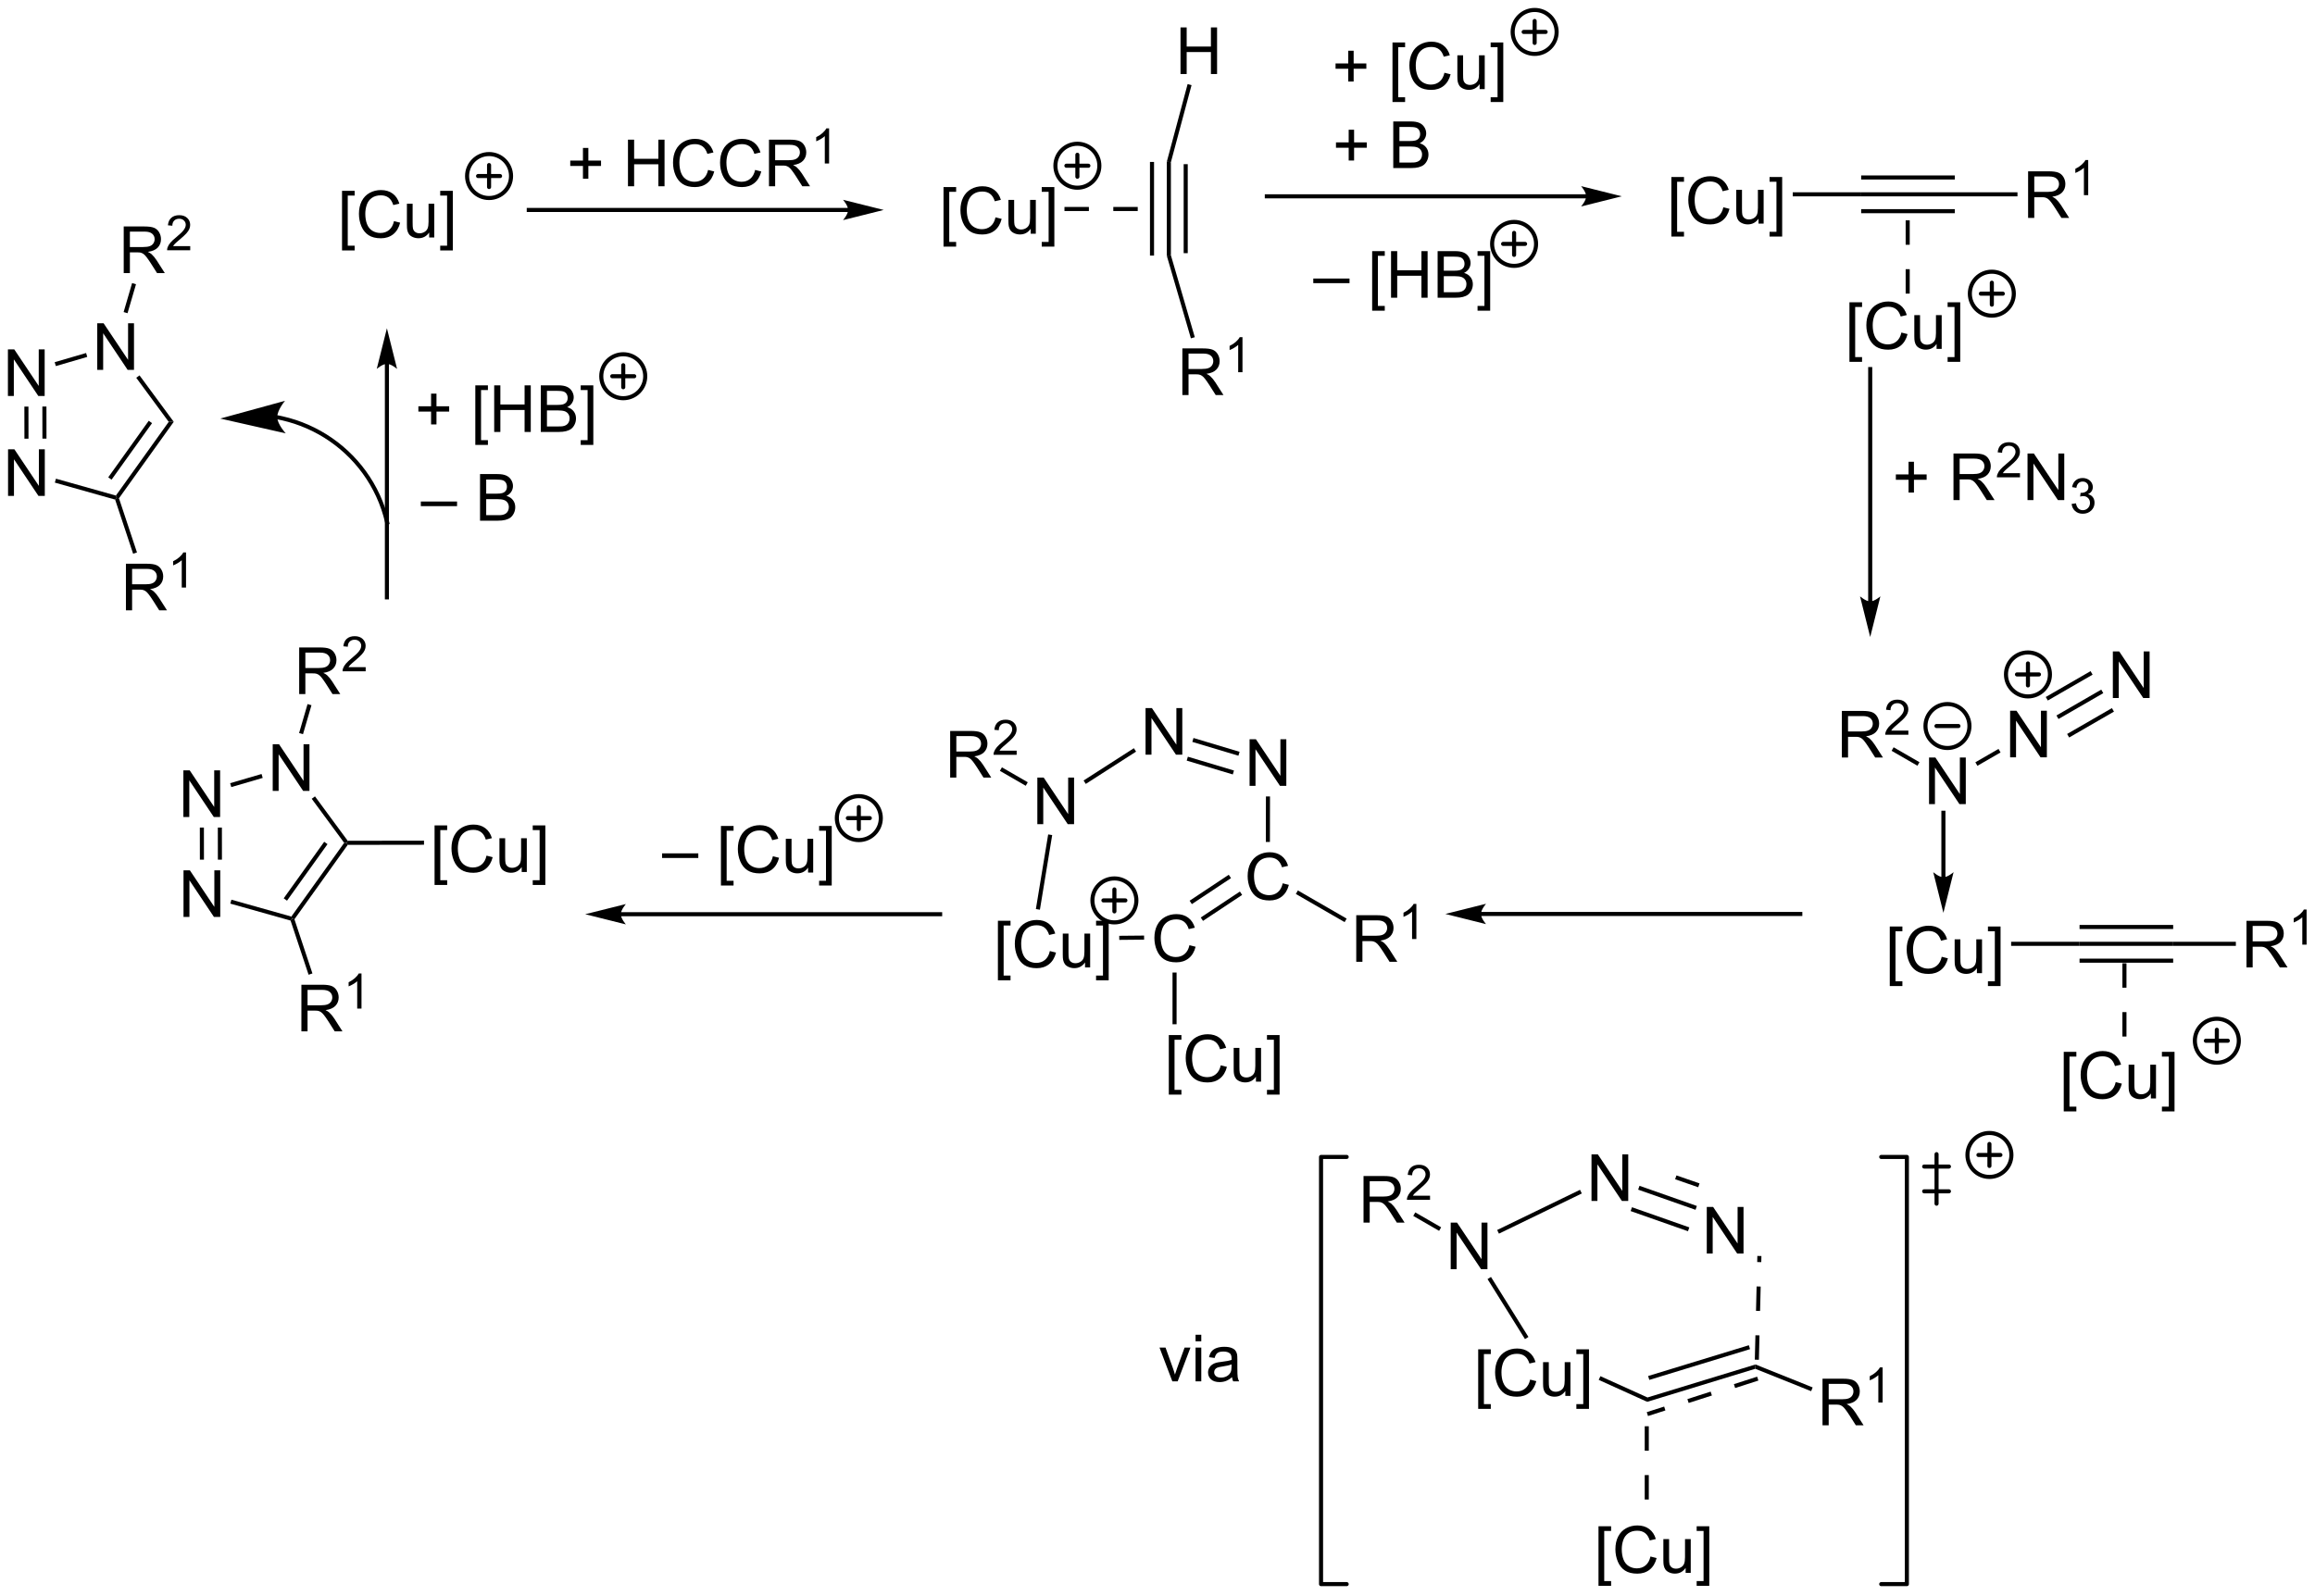 <?xml version="1.0" encoding="UTF-8"?>
<!DOCTYPE svg PUBLIC '-//W3C//DTD SVG 1.0//EN'
          'http://www.w3.org/TR/2001/REC-SVG-20010904/DTD/svg10.dtd'>
<svg stroke-dasharray="none" shape-rendering="auto" xmlns="http://www.w3.org/2000/svg" font-family="'Dialog'" text-rendering="auto" width="780" fill-opacity="1" color-interpolation="auto" color-rendering="auto" preserveAspectRatio="xMidYMid meet" font-size="12px" viewBox="0 0 780 538" fill="black" xmlns:xlink="http://www.w3.org/1999/xlink" stroke="black" image-rendering="auto" stroke-miterlimit="10" stroke-linecap="square" stroke-linejoin="miter" font-style="normal" stroke-width="1" height="538" stroke-dashoffset="0" font-weight="normal" stroke-opacity="1"
><!--Generated by the Batik Graphics2D SVG Generator--><defs id="genericDefs"
  /><g
  ><defs id="defs1"
    ><clipPath clipPathUnits="userSpaceOnUse" id="clipPath1"
      ><path d="M1.272 0.869 L293.703 0.869 L293.703 202.325 L1.272 202.325 L1.272 0.869 Z"
      /></clipPath
      ><clipPath clipPathUnits="userSpaceOnUse" id="clipPath2"
      ><path d="M15.512 69.637 L15.512 265.492 L299.811 265.492 L299.811 69.637 Z"
      /></clipPath
    ></defs
    ><g transform="scale(2.667,2.667) translate(-1.272,-0.869) matrix(1.029,0,0,1.029,-14.683,-70.76)"
    ><path d="M131.345 99.9 L131.345 92.582 L132.894 92.582 L132.894 93.163 L132.048 93.163 L132.048 99.317 L132.894 99.317 L132.894 99.9 L131.345 99.9 ZM137.726 96.301 L138.484 96.491 Q138.247 97.426 137.627 97.918 Q137.007 98.408 136.114 98.408 Q135.187 98.408 134.606 98.03 Q134.028 97.653 133.723 96.939 Q133.421 96.223 133.421 95.403 Q133.421 94.507 133.762 93.843 Q134.106 93.176 134.736 92.83 Q135.367 92.484 136.124 92.484 Q136.984 92.484 137.57 92.921 Q138.156 93.359 138.387 94.153 L137.64 94.327 Q137.442 93.702 137.062 93.418 Q136.684 93.132 136.109 93.132 Q135.45 93.132 135.005 93.45 Q134.562 93.765 134.382 94.299 Q134.202 94.832 134.202 95.397 Q134.202 96.129 134.416 96.674 Q134.63 97.218 135.077 97.489 Q135.528 97.757 136.052 97.757 Q136.687 97.757 137.127 97.39 Q137.57 97.022 137.726 96.301 ZM142.048 98.309 L142.048 97.7 Q141.563 98.403 140.73 98.403 Q140.363 98.403 140.045 98.262 Q139.727 98.121 139.571 97.908 Q139.417 97.694 139.355 97.387 Q139.313 97.179 139.313 96.731 L139.313 94.161 L140.016 94.161 L140.016 96.46 Q140.016 97.012 140.058 97.202 Q140.126 97.481 140.339 97.64 Q140.555 97.796 140.87 97.796 Q141.188 97.796 141.464 97.635 Q141.743 97.473 141.857 97.194 Q141.972 96.913 141.972 96.382 L141.972 94.161 L142.675 94.161 L142.675 98.309 L142.048 98.309 ZM144.952 99.9 L143.403 99.9 L143.403 99.317 L144.249 99.317 L144.249 93.163 L143.403 93.163 L143.403 92.582 L144.952 92.582 L144.952 99.9 Z" stroke="none" clip-path="url(#clipPath2)"
    /></g
    ><g transform="matrix(2.743,0,0,2.743,-42.547,-191.009)"
    ><path d="M158.836 89.501 L159.336 89.567 L159.336 100.998 L158.836 101.07 ZM160.906 89.806 L160.906 100.738 L161.406 100.738 L161.406 89.806 ZM156.766 89.534 L156.766 101.034 L157.266 101.034 L157.266 89.534 Z" stroke="none" clip-path="url(#clipPath2)"
    /></g
    ><g transform="matrix(2.743,0,0,2.743,-42.547,-191.009)"
    ><path d="M160.517 78.73 L160.517 73.004 L161.275 73.004 L161.275 75.355 L164.252 75.355 L164.252 73.004 L165.009 73.004 L165.009 78.73 L164.252 78.73 L164.252 76.03 L161.275 76.03 L161.275 78.73 L160.517 78.73 Z" stroke="none" clip-path="url(#clipPath2)"
    /></g
    ><g transform="matrix(2.743,0,0,2.743,-42.547,-191.009)"
    ><path d="M159.336 89.567 L158.836 89.501 L161.391 79.965 L161.874 80.095 Z" stroke="none" clip-path="url(#clipPath2)"
    /></g
    ><g transform="matrix(2.743,0,0,2.743,-42.547,-191.009)"
    ><path d="M160.746 118.17 L160.746 112.444 L163.285 112.444 Q164.051 112.444 164.449 112.597 Q164.848 112.751 165.084 113.142 Q165.324 113.532 165.324 114.006 Q165.324 114.616 164.928 115.035 Q164.535 115.452 163.709 115.564 Q164.012 115.71 164.168 115.85 Q164.499 116.155 164.796 116.611 L165.793 118.17 L164.84 118.17 L164.082 116.978 Q163.749 116.462 163.532 116.189 Q163.319 115.915 163.15 115.806 Q162.98 115.696 162.803 115.655 Q162.676 115.626 162.381 115.626 L161.504 115.626 L161.504 118.17 L160.746 118.17 ZM161.504 114.97 L163.131 114.97 Q163.652 114.97 163.944 114.863 Q164.238 114.756 164.389 114.519 Q164.543 114.282 164.543 114.006 Q164.543 113.6 164.246 113.34 Q163.952 113.077 163.316 113.077 L161.504 113.077 L161.504 114.97 Z" stroke="none" clip-path="url(#clipPath2)"
    /></g
    ><g transform="matrix(2.743,0,0,2.743,-42.547,-191.009)"
    ><path d="M168.129 115.37 L167.602 115.37 L167.602 112.009 Q167.411 112.191 167.102 112.372 Q166.793 112.554 166.547 112.646 L166.547 112.136 Q166.989 111.927 167.319 111.632 Q167.651 111.335 167.79 111.058 L168.129 111.058 L168.129 115.37 Z" stroke="none" clip-path="url(#clipPath2)"
    /></g
    ><g transform="matrix(2.743,0,0,2.743,-42.547,-191.009)"
    ><path d="M158.836 101.07 L159.336 100.998 L162.274 111.066 L161.794 111.206 Z" stroke="none" clip-path="url(#clipPath2)"
    /></g
    ><g transform="matrix(2.743,0,0,2.743,-42.547,-191.009)"
    ><path d="M57.524 100.403 L57.524 93.085 L59.074 93.085 L59.074 93.666 L58.227 93.666 L58.227 99.82 L59.074 99.82 L59.074 100.403 L57.524 100.403 ZM63.906 96.804 L64.664 96.994 Q64.427 97.929 63.807 98.421 Q63.187 98.911 62.294 98.911 Q61.367 98.911 60.786 98.533 Q60.208 98.156 59.903 97.442 Q59.601 96.726 59.601 95.906 Q59.601 95.01 59.942 94.346 Q60.286 93.679 60.916 93.333 Q61.546 92.986 62.304 92.986 Q63.164 92.986 63.749 93.424 Q64.335 93.861 64.567 94.656 L63.82 94.83 Q63.622 94.205 63.242 93.921 Q62.864 93.635 62.289 93.635 Q61.63 93.635 61.184 93.952 Q60.742 94.267 60.562 94.801 Q60.382 95.335 60.382 95.9 Q60.382 96.632 60.596 97.176 Q60.809 97.721 61.257 97.992 Q61.708 98.26 62.231 98.26 Q62.867 98.26 63.307 97.892 Q63.749 97.525 63.906 96.804 ZM68.227 98.812 L68.227 98.202 Q67.743 98.906 66.91 98.906 Q66.543 98.906 66.225 98.765 Q65.907 98.624 65.751 98.411 Q65.597 98.197 65.535 97.89 Q65.493 97.682 65.493 97.234 L65.493 94.663 L66.196 94.663 L66.196 96.963 Q66.196 97.515 66.238 97.705 Q66.305 97.984 66.519 98.142 Q66.735 98.299 67.05 98.299 Q67.368 98.299 67.644 98.137 Q67.923 97.976 68.037 97.697 Q68.152 97.416 68.152 96.885 L68.152 94.663 L68.855 94.663 L68.855 98.812 L68.227 98.812 ZM71.132 100.403 L69.583 100.403 L69.583 99.82 L70.429 99.82 L70.429 93.666 L69.583 93.666 L69.583 93.085 L71.132 93.085 L71.132 100.403 Z" stroke="none" clip-path="url(#clipPath2)"
    /></g
    ><g transform="matrix(2.743,0,0,2.743,-42.547,-191.009)"
    ><path d="M220.814 98.702 L220.814 91.385 L222.363 91.385 L222.363 91.965 L221.517 91.965 L221.517 98.119 L222.363 98.119 L222.363 98.702 L220.814 98.702 ZM227.195 95.103 L227.953 95.293 Q227.716 96.228 227.096 96.721 Q226.477 97.21 225.583 97.21 Q224.656 97.21 224.076 96.832 Q223.498 96.455 223.193 95.741 Q222.891 95.025 222.891 94.205 Q222.891 93.309 223.232 92.645 Q223.576 91.978 224.206 91.632 Q224.836 91.286 225.594 91.286 Q226.453 91.286 227.039 91.723 Q227.625 92.161 227.857 92.955 L227.109 93.129 Q226.911 92.504 226.531 92.221 Q226.154 91.934 225.578 91.934 Q224.919 91.934 224.474 92.252 Q224.031 92.567 223.852 93.101 Q223.672 93.635 223.672 94.2 Q223.672 94.931 223.886 95.476 Q224.099 96.02 224.547 96.291 Q224.998 96.559 225.521 96.559 Q226.156 96.559 226.596 96.192 Q227.039 95.825 227.195 95.103 ZM231.517 97.111 L231.517 96.502 Q231.033 97.205 230.199 97.205 Q229.832 97.205 229.514 97.064 Q229.197 96.924 229.04 96.71 Q228.887 96.496 228.824 96.189 Q228.783 95.981 228.783 95.533 L228.783 92.963 L229.486 92.963 L229.486 95.262 Q229.486 95.814 229.527 96.004 Q229.595 96.283 229.809 96.442 Q230.025 96.598 230.34 96.598 Q230.658 96.598 230.934 96.437 Q231.212 96.275 231.327 95.996 Q231.441 95.715 231.441 95.184 L231.441 92.963 L232.145 92.963 L232.145 97.111 L231.517 97.111 ZM234.422 98.702 L232.873 98.702 L232.873 98.119 L233.719 98.119 L233.719 91.965 L232.873 91.965 L232.873 91.385 L234.422 91.385 L234.422 98.702 Z" stroke="none" clip-path="url(#clipPath2)"
    /></g
    ><g transform="matrix(2.743,0,0,2.743,-42.547,-191.009)"
    ><path d="M235.722 93.761 L235.722 93.261 L244.125 93.261 L244.125 93.761 Z" stroke="none" clip-path="url(#clipPath2)"
    /></g
    ><g transform="matrix(2.743,0,0,2.743,-42.547,-191.009)"
    ><path d="M244.125 93.761 L244.125 93.261 L255.625 93.261 L255.625 93.761 ZM244.125 91.691 L255.625 91.691 L255.625 91.191 L244.125 91.191 ZM244.125 95.831 L255.625 95.831 L255.625 95.331 L244.125 95.331 Z" stroke="none" clip-path="url(#clipPath2)"
    /></g
    ><g transform="matrix(2.743,0,0,2.743,-42.547,-191.009)"
    ><path d="M264.63 96.411 L264.63 90.684 L267.169 90.684 Q267.935 90.684 268.333 90.838 Q268.732 90.992 268.969 91.382 Q269.208 91.773 269.208 92.247 Q269.208 92.856 268.813 93.276 Q268.419 93.692 267.594 93.804 Q267.896 93.95 268.052 94.091 Q268.383 94.395 268.68 94.851 L269.677 96.411 L268.724 96.411 L267.966 95.218 Q267.633 94.703 267.417 94.429 Q267.203 94.156 267.034 94.046 Q266.865 93.937 266.688 93.895 Q266.56 93.867 266.266 93.867 L265.388 93.867 L265.388 96.411 L264.63 96.411 ZM265.388 93.211 L267.016 93.211 Q267.537 93.211 267.828 93.104 Q268.123 92.997 268.274 92.76 Q268.427 92.523 268.427 92.247 Q268.427 91.841 268.13 91.58 Q267.836 91.317 267.201 91.317 L265.388 91.317 L265.388 93.211 Z" stroke="none" clip-path="url(#clipPath2)"
    /></g
    ><g transform="matrix(2.743,0,0,2.743,-42.547,-191.009)"
    ><path d="M272.014 93.611 L271.486 93.611 L271.486 90.25 Q271.295 90.431 270.986 90.613 Q270.678 90.795 270.432 90.886 L270.432 90.377 Q270.873 90.168 271.203 89.873 Q271.535 89.576 271.674 89.299 L272.014 89.299 L272.014 93.611 Z" stroke="none" clip-path="url(#clipPath2)"
    /></g
    ><g transform="matrix(2.743,0,0,2.743,-42.547,-191.009)"
    ><path d="M255.625 93.761 L255.625 93.261 L263.325 93.261 L263.325 93.761 Z" stroke="none" clip-path="url(#clipPath2)"
    /></g
    ><g transform="matrix(2.743,0,0,2.743,-42.547,-191.009)"
    ><path d="M247.639 190.79 L247.639 183.472 L249.189 183.472 L249.189 184.053 L248.342 184.053 L248.342 190.207 L249.189 190.207 L249.189 190.79 L247.639 190.79 ZM254.021 187.191 L254.779 187.381 Q254.542 188.316 253.922 188.809 Q253.302 189.298 252.409 189.298 Q251.482 189.298 250.901 188.921 Q250.323 188.543 250.018 187.829 Q249.716 187.113 249.716 186.293 Q249.716 185.397 250.057 184.733 Q250.401 184.066 251.031 183.72 Q251.661 183.374 252.419 183.374 Q253.279 183.374 253.864 183.811 Q254.451 184.249 254.682 185.043 L253.935 185.217 Q253.737 184.592 253.357 184.309 Q252.979 184.022 252.404 184.022 Q251.745 184.022 251.299 184.34 Q250.857 184.655 250.677 185.189 Q250.497 185.722 250.497 186.288 Q250.497 187.019 250.711 187.564 Q250.924 188.108 251.372 188.379 Q251.823 188.647 252.346 188.647 Q252.982 188.647 253.422 188.28 Q253.864 187.913 254.021 187.191 ZM258.342 189.199 L258.342 188.59 Q257.858 189.293 257.025 189.293 Q256.658 189.293 256.34 189.152 Q256.022 189.012 255.866 188.798 Q255.712 188.584 255.65 188.277 Q255.608 188.069 255.608 187.621 L255.608 185.051 L256.311 185.051 L256.311 187.35 Q256.311 187.902 256.353 188.092 Q256.421 188.371 256.634 188.53 Q256.85 188.686 257.165 188.686 Q257.483 188.686 257.759 188.525 Q258.038 188.363 258.152 188.084 Q258.267 187.803 258.267 187.272 L258.267 185.051 L258.97 185.051 L258.97 189.199 L258.342 189.199 ZM261.247 190.79 L259.698 190.79 L259.698 190.207 L260.544 190.207 L260.544 184.053 L259.698 184.053 L259.698 183.472 L261.247 183.472 L261.247 190.79 Z" stroke="none" clip-path="url(#clipPath2)"
    /></g
    ><g transform="matrix(2.743,0,0,2.743,-42.547,-191.009)"
    ><path d="M262.547 185.849 L262.547 185.349 L270.95 185.349 L270.95 185.849 Z" stroke="none" clip-path="url(#clipPath2)"
    /></g
    ><g transform="matrix(2.743,0,0,2.743,-42.547,-191.009)"
    ><path d="M270.95 185.849 L270.95 185.349 L282.45 185.349 L282.45 185.849 ZM270.95 183.779 L282.45 183.779 L282.45 183.279 L270.95 183.279 ZM270.95 187.919 L282.45 187.919 L282.45 187.419 L270.95 187.419 Z" stroke="none" clip-path="url(#clipPath2)"
    /></g
    ><g transform="matrix(2.743,0,0,2.743,-42.547,-191.009)"
    ><path d="M291.456 188.499 L291.456 182.773 L293.995 182.773 Q294.76 182.773 295.159 182.926 Q295.557 183.08 295.794 183.47 Q296.034 183.861 296.034 184.335 Q296.034 184.944 295.638 185.364 Q295.245 185.78 294.419 185.892 Q294.721 186.038 294.878 186.179 Q295.208 186.483 295.505 186.939 L296.503 188.499 L295.55 188.499 L294.792 187.306 Q294.458 186.791 294.242 186.517 Q294.029 186.244 293.859 186.135 Q293.69 186.025 293.513 185.983 Q293.385 185.955 293.091 185.955 L292.214 185.955 L292.214 188.499 L291.456 188.499 ZM292.214 185.299 L293.841 185.299 Q294.362 185.299 294.654 185.192 Q294.948 185.085 295.099 184.848 Q295.253 184.611 295.253 184.335 Q295.253 183.929 294.956 183.668 Q294.661 183.405 294.026 183.405 L292.214 183.405 L292.214 185.299 Z" stroke="none" clip-path="url(#clipPath2)"
    /></g
    ><g transform="matrix(2.743,0,0,2.743,-42.547,-191.009)"
    ><path d="M298.839 185.699 L298.312 185.699 L298.312 182.338 Q298.12 182.519 297.812 182.701 Q297.503 182.883 297.257 182.975 L297.257 182.465 Q297.699 182.256 298.029 181.961 Q298.361 181.664 298.499 181.387 L298.839 181.387 L298.839 185.699 Z" stroke="none" clip-path="url(#clipPath2)"
    /></g
    ><g transform="matrix(2.743,0,0,2.743,-42.547,-191.009)"
    ><path d="M282.45 185.849 L282.45 185.349 L290.151 185.349 L290.151 185.849 Z" stroke="none" clip-path="url(#clipPath2)"
    /></g
    ><g transform="matrix(2.743,0,0,2.743,-42.547,-191.009)"
    ><path d="M252.463 168.435 L252.463 162.708 L253.242 162.708 L256.249 167.203 L256.249 162.708 L256.976 162.708 L256.976 168.435 L256.197 168.435 L253.189 163.935 L253.189 168.435 L252.463 168.435 Z" stroke="none" clip-path="url(#clipPath2)"
    /></g
    ><g transform="matrix(2.743,0,0,2.743,-42.547,-191.009)"
    ><path d="M241.755 162.709 L241.755 156.983 L244.294 156.983 Q245.06 156.983 245.458 157.137 Q245.856 157.29 246.093 157.681 Q246.333 158.071 246.333 158.545 Q246.333 159.155 245.937 159.574 Q245.544 159.991 244.718 160.103 Q245.02 160.249 245.177 160.389 Q245.507 160.694 245.804 161.15 L246.802 162.709 L245.849 162.709 L245.091 161.517 Q244.757 161.001 244.541 160.728 Q244.328 160.454 244.159 160.345 Q243.989 160.236 243.812 160.194 Q243.685 160.165 243.39 160.165 L242.513 160.165 L242.513 162.709 L241.755 162.709 ZM242.513 159.509 L244.14 159.509 Q244.661 159.509 244.953 159.402 Q245.247 159.295 245.398 159.059 Q245.552 158.821 245.552 158.545 Q245.552 158.139 245.255 157.879 Q244.96 157.616 244.325 157.616 L242.513 157.616 L242.513 159.509 Z" stroke="none" clip-path="url(#clipPath2)"
    /></g
    ><g transform="matrix(2.743,0,0,2.743,-42.547,-191.009)"
    ><path d="M249.923 159.402 L249.923 159.91 L247.084 159.91 Q247.078 159.718 247.146 159.542 Q247.254 159.253 247.492 158.972 Q247.732 158.691 248.183 158.322 Q248.882 157.747 249.129 157.411 Q249.375 157.076 249.375 156.777 Q249.375 156.464 249.15 156.249 Q248.927 156.032 248.566 156.032 Q248.185 156.032 247.957 156.261 Q247.728 156.49 247.726 156.894 L247.183 156.839 Q247.24 156.232 247.603 155.915 Q247.966 155.597 248.578 155.597 Q249.197 155.597 249.556 155.941 Q249.918 156.282 249.918 156.788 Q249.918 157.046 249.812 157.296 Q249.707 157.544 249.461 157.82 Q249.216 158.095 248.648 158.576 Q248.173 158.974 248.039 159.117 Q247.904 159.259 247.816 159.402 L249.923 159.402 Z" stroke="none" clip-path="url(#clipPath2)"
    /></g
    ><g transform="matrix(2.743,0,0,2.743,-42.547,-191.009)"
    ><path d="M251.288 163.284 L251.038 163.717 L247.863 161.884 L248.113 161.451 Z" stroke="none" clip-path="url(#clipPath2)"
    /></g
    ><g transform="matrix(2.743,0,0,2.743,-42.547,-191.009)"
    ><path d="M262.422 162.685 L262.422 156.958 L263.201 156.958 L266.209 161.453 L266.209 156.958 L266.935 156.958 L266.935 162.685 L266.156 162.685 L263.149 158.185 L263.149 162.685 L262.422 162.685 Z" stroke="none" clip-path="url(#clipPath2)"
    /></g
    ><g transform="matrix(2.743,0,0,2.743,-42.547,-191.009)"
    ><path d="M258.403 163.726 L258.153 163.293 L260.997 161.652 L261.247 162.085 Z" stroke="none" clip-path="url(#clipPath2)"
    /></g
    ><g transform="matrix(2.743,0,0,2.743,-42.547,-191.009)"
    ><path d="M275.041 155.399 L275.041 149.673 L275.819 149.673 L278.827 154.167 L278.827 149.673 L279.554 149.673 L279.554 155.399 L278.775 155.399 L275.767 150.899 L275.767 155.399 L275.041 155.399 Z" stroke="none" clip-path="url(#clipPath2)"
    /></g
    ><g transform="matrix(2.743,0,0,2.743,-42.547,-191.009)"
    ><path d="M268.363 157.976 L268.113 157.543 L273.616 154.366 L273.866 154.799 ZM267.051 155.705 L272.554 152.528 L272.304 152.095 L266.801 155.272 ZM269.674 160.248 L275.177 157.071 L274.927 156.638 L269.424 159.815 Z" stroke="none" clip-path="url(#clipPath2)"
    /></g
    ><g transform="matrix(2.743,0,0,2.743,-42.547,-191.009)"
    ><path d="M138.088 190.085 L138.088 182.767 L139.637 182.767 L139.637 183.348 L138.791 183.348 L138.791 189.502 L139.637 189.502 L139.637 190.085 L138.088 190.085 ZM144.469 186.486 L145.227 186.676 Q144.99 187.611 144.37 188.103 Q143.75 188.593 142.857 188.593 Q141.93 188.593 141.349 188.215 Q140.771 187.838 140.467 187.124 Q140.165 186.408 140.165 185.588 Q140.165 184.692 140.506 184.028 Q140.849 183.361 141.48 183.015 Q142.11 182.668 142.868 182.668 Q143.727 182.668 144.313 183.106 Q144.899 183.543 145.131 184.338 L144.383 184.512 Q144.185 183.887 143.805 183.603 Q143.428 183.317 142.852 183.317 Q142.193 183.317 141.748 183.635 Q141.305 183.95 141.125 184.483 Q140.946 185.017 140.946 185.582 Q140.946 186.314 141.159 186.858 Q141.373 187.403 141.821 187.674 Q142.271 187.942 142.795 187.942 Q143.43 187.942 143.87 187.575 Q144.313 187.207 144.469 186.486 ZM148.791 188.494 L148.791 187.885 Q148.306 188.588 147.473 188.588 Q147.106 188.588 146.788 188.447 Q146.47 188.306 146.314 188.093 Q146.161 187.879 146.098 187.572 Q146.056 187.364 146.056 186.916 L146.056 184.345 L146.76 184.345 L146.76 186.645 Q146.76 187.197 146.801 187.387 Q146.869 187.666 147.083 187.825 Q147.299 187.981 147.614 187.981 Q147.931 187.981 148.208 187.819 Q148.486 187.658 148.601 187.379 Q148.715 187.098 148.715 186.567 L148.715 184.345 L149.418 184.345 L149.418 188.494 L148.791 188.494 ZM151.696 190.085 L150.146 190.085 L150.146 189.502 L150.993 189.502 L150.993 183.348 L150.146 183.348 L150.146 182.767 L151.696 182.767 L151.696 190.085 Z" stroke="none" clip-path="url(#clipPath2)"
    /></g
    ><g transform="matrix(2.743,0,0,2.743,-42.547,-191.009)"
    ><path d="M161.615 185.767 L162.373 185.957 Q162.136 186.892 161.516 187.384 Q160.897 187.873 160.003 187.873 Q159.076 187.873 158.495 187.496 Q157.917 187.118 157.613 186.405 Q157.31 185.688 157.31 184.868 Q157.31 183.972 157.652 183.308 Q157.995 182.642 158.626 182.295 Q159.256 181.949 160.014 181.949 Q160.873 181.949 161.459 182.386 Q162.045 182.824 162.277 183.618 L161.529 183.792 Q161.331 183.167 160.951 182.884 Q160.573 182.597 159.998 182.597 Q159.339 182.597 158.894 182.915 Q158.451 183.23 158.272 183.764 Q158.092 184.298 158.092 184.863 Q158.092 185.595 158.305 186.139 Q158.519 186.683 158.967 186.954 Q159.417 187.222 159.941 187.222 Q160.576 187.222 161.016 186.855 Q161.459 186.488 161.615 185.767 Z" stroke="none" clip-path="url(#clipPath2)"
    /></g
    ><g transform="matrix(2.743,0,0,2.743,-42.547,-191.009)"
    ><path d="M152.998 185.114 L152.993 184.614 L156.043 184.585 L156.047 185.085 Z" stroke="none" clip-path="url(#clipPath2)"
    /></g
    ><g transform="matrix(2.743,0,0,2.743,-42.547,-191.009)"
    ><path d="M173.07 178.165 L173.828 178.355 Q173.591 179.29 172.971 179.782 Q172.351 180.272 171.458 180.272 Q170.531 180.272 169.95 179.894 Q169.372 179.517 169.067 178.803 Q168.765 178.087 168.765 177.267 Q168.765 176.371 169.106 175.707 Q169.45 175.04 170.08 174.694 Q170.711 174.347 171.468 174.347 Q172.328 174.347 172.914 174.785 Q173.5 175.222 173.731 176.017 L172.984 176.191 Q172.786 175.566 172.406 175.282 Q172.028 174.996 171.453 174.996 Q170.794 174.996 170.349 175.314 Q169.906 175.629 169.726 176.162 Q169.547 176.696 169.547 177.261 Q169.547 177.993 169.76 178.537 Q169.974 179.082 170.422 179.353 Q170.872 179.621 171.395 179.621 Q172.031 179.621 172.471 179.254 Q172.914 178.886 173.07 178.165 Z" stroke="none" clip-path="url(#clipPath2)"
    /></g
    ><g transform="matrix(2.743,0,0,2.743,-42.547,-191.009)"
    ><path d="M163.28 182.781 L163.004 182.365 L167.812 179.174 L168.089 179.59 ZM161.912 180.72 L166.72 177.529 L166.444 177.112 L161.636 180.303 Z" stroke="none" clip-path="url(#clipPath2)"
    /></g
    ><g transform="matrix(2.743,0,0,2.743,-42.547,-191.009)"
    ><path d="M182.105 187.81 L182.105 182.084 L184.644 182.084 Q185.41 182.084 185.808 182.237 Q186.207 182.391 186.444 182.782 Q186.683 183.172 186.683 183.646 Q186.683 184.256 186.287 184.675 Q185.894 185.092 185.069 185.203 Q185.371 185.349 185.527 185.49 Q185.858 185.795 186.155 186.25 L187.152 187.81 L186.199 187.81 L185.441 186.618 Q185.108 186.102 184.892 185.828 Q184.678 185.555 184.509 185.446 Q184.34 185.336 184.162 185.295 Q184.035 185.266 183.741 185.266 L182.863 185.266 L182.863 187.81 L182.105 187.81 ZM182.863 184.61 L184.491 184.61 Q185.012 184.61 185.303 184.503 Q185.597 184.396 185.748 184.159 Q185.902 183.922 185.902 183.646 Q185.902 183.24 185.605 182.98 Q185.311 182.717 184.675 182.717 L182.863 182.717 L182.863 184.61 Z" stroke="none" clip-path="url(#clipPath2)"
    /></g
    ><g transform="matrix(2.743,0,0,2.743,-42.547,-191.009)"
    ><path d="M189.489 185.01 L188.961 185.01 L188.961 181.649 Q188.77 181.831 188.461 182.012 Q188.153 182.194 187.907 182.286 L187.907 181.776 Q188.348 181.567 188.678 181.272 Q189.01 180.975 189.149 180.698 L189.489 180.698 L189.489 185.01 Z" stroke="none" clip-path="url(#clipPath2)"
    /></g
    ><g transform="matrix(2.743,0,0,2.743,-42.547,-191.009)"
    ><path d="M174.685 179.475 L174.935 179.042 L180.925 182.5 L180.675 182.933 Z" stroke="none" clip-path="url(#clipPath2)"
    /></g
    ><g transform="matrix(2.743,0,0,2.743,-42.547,-191.009)"
    ><path d="M142.931 170.898 L142.931 165.171 L143.71 165.171 L146.718 169.666 L146.718 165.171 L147.444 165.171 L147.444 170.898 L146.666 170.898 L143.658 166.398 L143.658 170.898 L142.931 170.898 Z" stroke="none" clip-path="url(#clipPath2)"
    /></g
    ><g transform="matrix(2.743,0,0,2.743,-42.547,-191.009)"
    ><path d="M132.223 165.173 L132.223 159.446 L134.762 159.446 Q135.528 159.446 135.927 159.6 Q136.325 159.754 136.562 160.144 Q136.802 160.535 136.802 161.009 Q136.802 161.618 136.406 162.037 Q136.012 162.454 135.187 162.566 Q135.489 162.712 135.645 162.853 Q135.976 163.157 136.273 163.613 L137.27 165.173 L136.317 165.173 L135.559 163.98 Q135.226 163.465 135.01 163.191 Q134.796 162.918 134.627 162.808 Q134.458 162.699 134.281 162.657 Q134.153 162.629 133.859 162.629 L132.981 162.629 L132.981 165.173 L132.223 165.173 ZM132.981 161.972 L134.609 161.972 Q135.13 161.972 135.421 161.866 Q135.716 161.759 135.867 161.522 Q136.02 161.285 136.02 161.009 Q136.02 160.603 135.723 160.342 Q135.429 160.079 134.794 160.079 L132.981 160.079 L132.981 161.972 Z" stroke="none" clip-path="url(#clipPath2)"
    /></g
    ><g transform="matrix(2.743,0,0,2.743,-42.547,-191.009)"
    ><path d="M140.392 161.865 L140.392 162.373 L137.552 162.373 Q137.546 162.181 137.615 162.006 Q137.722 161.717 137.96 161.435 Q138.201 161.154 138.652 160.785 Q139.351 160.211 139.597 159.875 Q139.843 159.539 139.843 159.24 Q139.843 158.928 139.619 158.713 Q139.396 158.496 139.035 158.496 Q138.654 158.496 138.425 158.725 Q138.197 158.953 138.195 159.357 L137.652 159.303 Q137.708 158.695 138.072 158.379 Q138.435 158.06 139.046 158.06 Q139.665 158.06 140.025 158.404 Q140.386 158.746 140.386 159.252 Q140.386 159.51 140.281 159.76 Q140.175 160.008 139.929 160.283 Q139.685 160.558 139.117 161.039 Q138.642 161.437 138.507 161.58 Q138.373 161.722 138.285 161.865 L140.392 161.865 Z" stroke="none" clip-path="url(#clipPath2)"
    /></g
    ><g transform="matrix(2.743,0,0,2.743,-42.547,-191.009)"
    ><path d="M141.756 165.748 L141.506 166.181 L138.331 164.347 L138.581 163.915 Z" stroke="none" clip-path="url(#clipPath2)"
    /></g
    ><g transform="matrix(2.743,0,0,2.743,-42.547,-191.009)"
    ><path d="M156.224 162.358 L156.224 156.632 L157.003 156.632 L160.011 161.127 L160.011 156.632 L160.737 156.632 L160.737 162.358 L159.959 162.358 L156.951 157.858 L156.951 162.358 L156.224 162.358 Z" stroke="none" clip-path="url(#clipPath2)"
    /></g
    ><g transform="matrix(2.743,0,0,2.743,-42.547,-191.009)"
    ><path d="M148.882 165.953 L148.612 165.532 L154.789 161.564 L155.059 161.984 Z" stroke="none" clip-path="url(#clipPath2)"
    /></g
    ><g transform="matrix(2.743,0,0,2.743,-42.547,-191.009)"
    ><path d="M169.002 166.192 L169.002 160.465 L169.781 160.465 L172.788 164.96 L172.788 160.465 L173.515 160.465 L173.515 166.192 L172.736 166.192 L169.728 161.692 L169.728 166.192 L169.002 166.192 Z" stroke="none" clip-path="url(#clipPath2)"
    /></g
    ><g transform="matrix(2.743,0,0,2.743,-42.547,-191.009)"
    ><path d="M171.499 173.085 L170.999 173.084 L171.01 167.491 L171.51 167.492 Z" stroke="none" clip-path="url(#clipPath2)"
    /></g
    ><g transform="matrix(2.743,0,0,2.743,-42.547,-191.009)"
    ><path d="M143.246 181.408 L142.752 181.326 L144.263 172.157 L144.756 172.238 Z" stroke="none" clip-path="url(#clipPath2)"
    /></g
    ><g transform="matrix(2.743,0,0,2.743,-42.547,-191.009)"
    ><path d="M161.968 160.788 L162.112 160.309 L167.774 162.008 L167.63 162.487 ZM161.278 163.088 L166.94 164.787 L167.084 164.308 L161.422 162.609 Z" stroke="none" clip-path="url(#clipPath2)"
    /></g
    ><g transform="matrix(2.743,0,0,2.743,-42.547,-191.009)"
    ><path d="M68.891 178.364 L68.891 171.046 L70.44 171.046 L70.44 171.627 L69.594 171.627 L69.594 177.781 L70.44 177.781 L70.44 178.364 L68.891 178.364 ZM75.272 174.765 L76.03 174.955 Q75.793 175.89 75.173 176.382 Q74.553 176.872 73.66 176.872 Q72.733 176.872 72.152 176.494 Q71.574 176.117 71.27 175.403 Q70.968 174.687 70.968 173.867 Q70.968 172.971 71.309 172.307 Q71.652 171.64 72.283 171.294 Q72.913 170.947 73.671 170.947 Q74.53 170.947 75.116 171.385 Q75.702 171.822 75.934 172.617 L75.186 172.791 Q74.988 172.166 74.608 171.882 Q74.231 171.596 73.655 171.596 Q72.996 171.596 72.551 171.913 Q72.108 172.229 71.928 172.762 Q71.749 173.296 71.749 173.862 Q71.749 174.593 71.962 175.137 Q72.176 175.682 72.624 175.953 Q73.074 176.221 73.598 176.221 Q74.233 176.221 74.673 175.854 Q75.116 175.487 75.272 174.765 ZM79.594 176.773 L79.594 176.163 Q79.109 176.867 78.276 176.867 Q77.909 176.867 77.591 176.726 Q77.273 176.585 77.117 176.372 Q76.964 176.158 76.901 175.851 Q76.859 175.643 76.859 175.195 L76.859 172.625 L77.562 172.625 L77.562 174.924 Q77.562 175.476 77.604 175.666 Q77.672 175.945 77.885 176.104 Q78.102 176.26 78.417 176.26 Q78.734 176.26 79.01 176.098 Q79.289 175.937 79.404 175.658 Q79.518 175.377 79.518 174.846 L79.518 172.625 L80.221 172.625 L80.221 176.773 L79.594 176.773 ZM82.499 178.364 L80.949 178.364 L80.949 177.781 L81.796 177.781 L81.796 171.627 L80.949 171.627 L80.949 171.046 L82.499 171.046 L82.499 178.364 Z" stroke="none" clip-path="url(#clipPath2)"
    /></g
    ><g transform="matrix(2.743,0,0,2.743,-42.547,-191.009)"
    ><path d="M67.593 172.926 L67.594 173.426 L58.225 173.44 L58.097 173.19 L58.223 172.94 Z" stroke="none" clip-path="url(#clipPath2)"
    /></g
    ><g transform="matrix(2.743,0,0,2.743,-42.547,-191.009)"
    ><path d="M49.01 166.807 L49.01 161.08 L49.788 161.08 L52.796 165.575 L52.796 161.08 L53.523 161.08 L53.523 166.807 L52.744 166.807 L49.736 162.307 L49.736 166.807 L49.01 166.807 Z" stroke="none" clip-path="url(#clipPath2)"
    /></g
    ><g transform="matrix(2.743,0,0,2.743,-42.547,-191.009)"
    ><path d="M38.036 170.014 L38.036 164.287 L38.815 164.287 L41.823 168.782 L41.823 164.287 L42.549 164.287 L42.549 170.014 L41.771 170.014 L38.763 165.514 L38.763 170.014 L38.036 170.014 Z" stroke="none" clip-path="url(#clipPath2)"
    /></g
    ><g transform="matrix(2.743,0,0,2.743,-42.547,-191.009)"
    ><path d="M38.053 182.292 L38.053 176.566 L38.832 176.566 L41.84 181.061 L41.84 176.566 L42.566 176.566 L42.566 182.292 L41.788 182.292 L38.78 177.792 L38.78 182.292 L38.053 182.292 Z" stroke="none" clip-path="url(#clipPath2)"
    /></g
    ><g transform="matrix(2.743,0,0,2.743,-42.547,-191.009)"
    ><path d="M58.223 172.94 L58.097 173.19 L57.788 173.192 L53.8 167.779 L54.202 167.483 Z" stroke="none" clip-path="url(#clipPath2)"
    /></g
    ><g transform="matrix(2.743,0,0,2.743,-42.547,-191.009)"
    ><path d="M47.639 164.734 L47.78 165.214 L43.922 166.341 L43.782 165.861 Z" stroke="none" clip-path="url(#clipPath2)"
    /></g
    ><g transform="matrix(2.743,0,0,2.743,-42.547,-191.009)"
    ><path d="M40.058 171.314 L40.558 171.314 L40.563 175.258 L40.063 175.258 ZM42.268 171.311 L42.273 175.255 L42.773 175.255 L42.768 171.311 Z" stroke="none" clip-path="url(#clipPath2)"
    /></g
    ><g transform="matrix(2.743,0,0,2.743,-42.547,-191.009)"
    ><path d="M43.801 180.658 L43.937 180.177 L51.298 182.25 L51.4 182.538 L51.204 182.743 Z" stroke="none" clip-path="url(#clipPath2)"
    /></g
    ><g transform="matrix(2.743,0,0,2.743,-42.547,-191.009)"
    ><path d="M51.677 182.581 L51.4 182.538 L51.298 182.25 L57.788 173.192 L58.097 173.19 L58.225 173.44 ZM50.766 180.298 L55.741 173.353 L55.335 173.061 L50.359 180.007 Z" stroke="none" clip-path="url(#clipPath2)"
    /></g
    ><g transform="matrix(2.743,0,0,2.743,-42.547,-191.009)"
    ><path d="M52.532 196.352 L52.532 190.625 L55.071 190.625 Q55.836 190.625 56.235 190.779 Q56.633 190.932 56.87 191.323 Q57.11 191.714 57.11 192.188 Q57.11 192.797 56.714 193.216 Q56.321 193.633 55.495 193.745 Q55.797 193.891 55.953 194.031 Q56.284 194.336 56.581 194.792 L57.578 196.352 L56.625 196.352 L55.867 195.159 Q55.534 194.643 55.318 194.37 Q55.104 194.096 54.935 193.987 Q54.766 193.878 54.589 193.836 Q54.461 193.807 54.167 193.807 L53.289 193.807 L53.289 196.352 L52.532 196.352 ZM53.289 193.151 L54.917 193.151 Q55.438 193.151 55.729 193.044 Q56.024 192.938 56.175 192.701 Q56.328 192.464 56.328 192.188 Q56.328 191.781 56.032 191.521 Q55.737 191.258 55.102 191.258 L53.289 191.258 L53.289 193.151 Z" stroke="none" clip-path="url(#clipPath2)"
    /></g
    ><g transform="matrix(2.743,0,0,2.743,-42.547,-191.009)"
    ><path d="M59.915 193.552 L59.388 193.552 L59.388 190.19 Q59.196 190.372 58.888 190.554 Q58.579 190.735 58.333 190.827 L58.333 190.317 Q58.774 190.108 59.104 189.813 Q59.436 189.517 59.575 189.239 L59.915 189.239 L59.915 193.552 Z" stroke="none" clip-path="url(#clipPath2)"
    /></g
    ><g transform="matrix(2.743,0,0,2.743,-42.547,-191.009)"
    ><path d="M51.204 182.743 L51.4 182.538 L51.677 182.581 L53.889 189.238 L53.415 189.396 Z" stroke="none" clip-path="url(#clipPath2)"
    /></g
    ><g transform="matrix(2.743,0,0,2.743,-42.547,-191.009)"
    ><path d="M52.261 154.913 L52.261 149.186 L54.8 149.186 Q55.566 149.186 55.964 149.34 Q56.362 149.493 56.599 149.884 Q56.839 150.275 56.839 150.749 Q56.839 151.358 56.443 151.777 Q56.05 152.194 55.224 152.306 Q55.526 152.452 55.683 152.592 Q56.013 152.897 56.31 153.353 L57.308 154.913 L56.355 154.913 L55.597 153.72 Q55.263 153.204 55.047 152.931 Q54.834 152.657 54.664 152.548 Q54.495 152.439 54.318 152.397 Q54.191 152.368 53.896 152.368 L53.019 152.368 L53.019 154.913 L52.261 154.913 ZM53.019 151.712 L54.646 151.712 Q55.167 151.712 55.459 151.605 Q55.753 151.499 55.904 151.262 Q56.058 151.025 56.058 150.749 Q56.058 150.342 55.761 150.082 Q55.467 149.819 54.831 149.819 L53.019 149.819 L53.019 151.712 Z" stroke="none" clip-path="url(#clipPath2)"
    /></g
    ><g transform="matrix(2.743,0,0,2.743,-42.547,-191.009)"
    ><path d="M60.429 151.605 L60.429 152.113 L57.59 152.113 Q57.584 151.921 57.652 151.745 Q57.76 151.456 57.998 151.175 Q58.238 150.894 58.689 150.525 Q59.388 149.95 59.635 149.614 Q59.881 149.279 59.881 148.98 Q59.881 148.667 59.656 148.452 Q59.433 148.236 59.072 148.236 Q58.691 148.236 58.463 148.464 Q58.234 148.693 58.232 149.097 L57.689 149.042 Q57.746 148.435 58.109 148.118 Q58.472 147.8 59.084 147.8 Q59.703 147.8 60.062 148.144 Q60.423 148.486 60.423 148.991 Q60.423 149.249 60.318 149.499 Q60.213 149.747 59.967 150.023 Q59.722 150.298 59.154 150.779 Q58.679 151.177 58.545 151.32 Q58.41 151.462 58.322 151.605 L60.429 151.605 Z" stroke="none" clip-path="url(#clipPath2)"
    /></g
    ><g transform="matrix(2.743,0,0,2.743,-42.547,-191.009)"
    ><path d="M52.73 159.842 L52.25 159.702 L53.289 156.143 L53.769 156.283 Z" stroke="none" clip-path="url(#clipPath2)"
    /></g
    ><g transform="matrix(2.743,0,0,2.743,-42.547,-191.009)"
    ><path d="M87.117 91.594 L87.117 90.024 L85.557 90.024 L85.557 89.368 L87.117 89.368 L87.117 87.811 L87.781 87.811 L87.781 89.368 L89.338 89.368 L89.338 90.024 L87.781 90.024 L87.781 91.594 L87.117 91.594 ZM92.647 92.522 L92.647 86.795 L93.404 86.795 L93.404 89.147 L96.381 89.147 L96.381 86.795 L97.139 86.795 L97.139 92.522 L96.381 92.522 L96.381 89.821 L93.404 89.821 L93.404 92.522 L92.647 92.522 ZM102.487 90.514 L103.244 90.704 Q103.007 91.639 102.388 92.131 Q101.768 92.621 100.874 92.621 Q99.947 92.621 99.367 92.243 Q98.789 91.865 98.484 91.152 Q98.182 90.436 98.182 89.615 Q98.182 88.719 98.523 88.055 Q98.867 87.389 99.497 87.042 Q100.127 86.696 100.885 86.696 Q101.744 86.696 102.33 87.133 Q102.916 87.571 103.148 88.365 L102.401 88.54 Q102.203 87.915 101.822 87.631 Q101.445 87.344 100.869 87.344 Q100.21 87.344 99.765 87.662 Q99.322 87.977 99.143 88.511 Q98.963 89.045 98.963 89.61 Q98.963 90.342 99.177 90.886 Q99.39 91.43 99.838 91.701 Q100.289 91.969 100.812 91.969 Q101.447 91.969 101.888 91.602 Q102.33 91.235 102.487 90.514 ZM108.264 90.514 L109.022 90.704 Q108.785 91.639 108.165 92.131 Q107.545 92.621 106.652 92.621 Q105.725 92.621 105.144 92.243 Q104.566 91.865 104.261 91.152 Q103.959 90.436 103.959 89.615 Q103.959 88.719 104.3 88.055 Q104.644 87.389 105.274 87.042 Q105.904 86.696 106.662 86.696 Q107.522 86.696 108.108 87.133 Q108.694 87.571 108.925 88.365 L108.178 88.54 Q107.98 87.915 107.6 87.631 Q107.222 87.344 106.647 87.344 Q105.988 87.344 105.543 87.662 Q105.1 87.977 104.92 88.511 Q104.74 89.045 104.74 89.61 Q104.74 90.342 104.954 90.886 Q105.168 91.43 105.615 91.701 Q106.066 91.969 106.589 91.969 Q107.225 91.969 107.665 91.602 Q108.108 91.235 108.264 90.514 ZM109.968 92.522 L109.968 86.795 L112.507 86.795 Q113.273 86.795 113.671 86.949 Q114.07 87.102 114.307 87.493 Q114.546 87.883 114.546 88.357 Q114.546 88.967 114.151 89.386 Q113.757 89.803 112.932 89.915 Q113.234 90.061 113.39 90.201 Q113.721 90.506 114.018 90.962 L115.015 92.522 L114.062 92.522 L113.304 91.329 Q112.971 90.813 112.755 90.54 Q112.541 90.266 112.372 90.157 Q112.203 90.047 112.026 90.006 Q111.898 89.977 111.604 89.977 L110.726 89.977 L110.726 92.522 L109.968 92.522 ZM110.726 89.321 L112.354 89.321 Q112.874 89.321 113.166 89.214 Q113.46 89.107 113.612 88.871 Q113.765 88.633 113.765 88.357 Q113.765 87.951 113.468 87.691 Q113.174 87.428 112.539 87.428 L110.726 87.428 L110.726 89.321 Z" stroke="none" clip-path="url(#clipPath2)"
    /></g
    ><g transform="matrix(2.743,0,0,2.743,-42.547,-191.009)"
    ><path d="M117.352 89.722 L116.824 89.722 L116.824 86.36 Q116.633 86.542 116.324 86.723 Q116.016 86.905 115.77 86.997 L115.77 86.487 Q116.211 86.278 116.541 85.983 Q116.873 85.686 117.012 85.409 L117.352 85.409 L117.352 89.722 Z" stroke="none" clip-path="url(#clipPath2)"
    /></g
    ><g transform="matrix(2.743,0,0,2.743,-42.547,-191.009)"
    ><path d="M249.946 130.154 L249.946 128.583 L248.386 128.583 L248.386 127.927 L249.946 127.927 L249.946 126.37 L250.61 126.37 L250.61 127.927 L252.167 127.927 L252.167 128.583 L250.61 128.583 L250.61 130.154 L249.946 130.154 ZM255.465 131.081 L255.465 125.354 L258.005 125.354 Q258.77 125.354 259.169 125.508 Q259.567 125.662 259.804 126.052 Q260.044 126.443 260.044 126.917 Q260.044 127.526 259.648 127.945 Q259.255 128.362 258.429 128.474 Q258.731 128.62 258.887 128.761 Q259.218 129.065 259.515 129.521 L260.512 131.081 L259.559 131.081 L258.801 129.888 Q258.468 129.373 258.252 129.099 Q258.038 128.826 257.869 128.716 Q257.7 128.607 257.523 128.565 Q257.395 128.537 257.101 128.537 L256.223 128.537 L256.223 131.081 L255.465 131.081 ZM256.223 127.88 L257.851 127.88 Q258.372 127.88 258.663 127.774 Q258.958 127.667 259.109 127.43 Q259.262 127.193 259.262 126.917 Q259.262 126.511 258.966 126.25 Q258.671 125.987 258.036 125.987 L256.223 125.987 L256.223 127.88 Z" stroke="none" clip-path="url(#clipPath2)"
    /></g
    ><g transform="matrix(2.743,0,0,2.743,-42.547,-191.009)"
    ><path d="M263.634 127.773 L263.634 128.281 L260.794 128.281 Q260.788 128.089 260.857 127.914 Q260.964 127.625 261.202 127.343 Q261.443 127.062 261.894 126.693 Q262.593 126.119 262.839 125.783 Q263.085 125.447 263.085 125.148 Q263.085 124.836 262.861 124.621 Q262.638 124.404 262.277 124.404 Q261.896 124.404 261.667 124.632 Q261.439 124.861 261.437 125.265 L260.894 125.211 Q260.95 124.603 261.314 124.287 Q261.677 123.968 262.288 123.968 Q262.907 123.968 263.267 124.312 Q263.628 124.654 263.628 125.16 Q263.628 125.418 263.523 125.668 Q263.417 125.916 263.171 126.191 Q262.927 126.466 262.359 126.947 Q261.884 127.345 261.749 127.488 Q261.614 127.63 261.527 127.773 L263.634 127.773 Z" stroke="none" clip-path="url(#clipPath2)"
    /></g
    ><g transform="matrix(2.743,0,0,2.743,-42.547,-191.009)"
    ><path d="M264.559 131.081 L264.559 125.354 L265.337 125.354 L268.345 129.849 L268.345 125.354 L269.072 125.354 L269.072 131.081 L268.293 131.081 L265.285 126.581 L265.285 131.081 L264.559 131.081 Z" stroke="none" clip-path="url(#clipPath2)"
    /></g
    ><g transform="matrix(2.743,0,0,2.743,-42.547,-191.009)"
    ><path d="M269.979 131.546 L270.506 131.476 Q270.598 131.925 270.815 132.122 Q271.033 132.32 271.348 132.32 Q271.719 132.32 271.975 132.062 Q272.233 131.804 272.233 131.423 Q272.233 131.06 271.994 130.825 Q271.758 130.589 271.391 130.589 Q271.242 130.589 271.02 130.648 L271.078 130.185 Q271.131 130.191 271.162 130.191 Q271.5 130.191 271.77 130.015 Q272.039 129.839 272.039 129.472 Q272.039 129.183 271.842 128.993 Q271.647 128.802 271.336 128.802 Q271.028 128.802 270.822 128.995 Q270.617 129.189 270.559 129.575 L270.031 129.482 Q270.129 128.95 270.471 128.659 Q270.815 128.368 271.325 128.368 Q271.676 128.368 271.971 128.519 Q272.268 128.669 272.424 128.931 Q272.58 129.191 272.58 129.484 Q272.58 129.763 272.43 129.991 Q272.281 130.22 271.988 130.355 Q272.369 130.443 272.58 130.72 Q272.791 130.995 272.791 131.411 Q272.791 131.974 272.381 132.366 Q271.971 132.757 271.344 132.757 Q270.779 132.757 270.404 132.421 Q270.031 132.083 269.979 131.546 Z" stroke="none" clip-path="url(#clipPath2)"
    /></g
    ><g transform="matrix(2.743,0,0,2.743,-42.547,-191.009)"
    ><path d="M269.009 206.189 L269.009 198.871 L270.559 198.871 L270.559 199.452 L269.712 199.452 L269.712 205.605 L270.559 205.605 L270.559 206.189 L269.009 206.189 ZM275.391 202.59 L276.149 202.78 Q275.912 203.715 275.292 204.207 Q274.672 204.696 273.779 204.696 Q272.852 204.696 272.271 204.319 Q271.693 203.941 271.388 203.228 Q271.086 202.512 271.086 201.691 Q271.086 200.796 271.427 200.131 Q271.771 199.465 272.401 199.118 Q273.031 198.772 273.789 198.772 Q274.649 198.772 275.235 199.21 Q275.82 199.647 276.052 200.441 L275.305 200.616 Q275.107 199.991 274.727 199.707 Q274.349 199.421 273.774 199.421 Q273.115 199.421 272.669 199.738 Q272.227 200.053 272.047 200.587 Q271.867 201.121 271.867 201.686 Q271.867 202.418 272.081 202.962 Q272.294 203.506 272.742 203.777 Q273.193 204.046 273.716 204.046 Q274.352 204.046 274.792 203.678 Q275.235 203.311 275.391 202.59 ZM279.712 204.598 L279.712 203.988 Q279.228 204.691 278.395 204.691 Q278.027 204.691 277.71 204.551 Q277.392 204.41 277.236 204.196 Q277.082 203.983 277.02 203.676 Q276.978 203.467 276.978 203.019 L276.978 200.449 L277.681 200.449 L277.681 202.749 Q277.681 203.301 277.723 203.491 Q277.791 203.769 278.004 203.928 Q278.22 204.085 278.535 204.085 Q278.853 204.085 279.129 203.923 Q279.408 203.762 279.522 203.483 Q279.637 203.202 279.637 202.671 L279.637 200.449 L280.34 200.449 L280.34 204.598 L279.712 204.598 ZM282.617 206.189 L281.068 206.189 L281.068 205.605 L281.914 205.605 L281.914 199.452 L281.068 199.452 L281.068 198.871 L282.617 198.871 L282.617 206.189 Z" stroke="none" clip-path="url(#clipPath2)"
    /></g
    ><g transform="matrix(2.743,0,0,2.743,-42.547,-191.009)"
    ><path d="M159.08 204.125 L159.08 196.807 L160.629 196.807 L160.629 197.388 L159.783 197.388 L159.783 203.541 L160.629 203.541 L160.629 204.125 L159.08 204.125 ZM165.461 200.526 L166.219 200.716 Q165.982 201.651 165.362 202.143 Q164.743 202.632 163.849 202.632 Q162.922 202.632 162.342 202.255 Q161.763 201.877 161.459 201.164 Q161.157 200.447 161.157 199.627 Q161.157 198.731 161.498 198.067 Q161.842 197.401 162.472 197.054 Q163.102 196.708 163.86 196.708 Q164.719 196.708 165.305 197.145 Q165.891 197.583 166.123 198.377 L165.375 198.552 Q165.178 197.927 164.797 197.643 Q164.42 197.356 163.844 197.356 Q163.185 197.356 162.74 197.674 Q162.297 197.989 162.118 198.523 Q161.938 199.057 161.938 199.622 Q161.938 200.354 162.151 200.898 Q162.365 201.442 162.813 201.713 Q163.263 201.981 163.787 201.981 Q164.422 201.981 164.862 201.614 Q165.305 201.247 165.461 200.526 ZM169.783 202.533 L169.783 201.924 Q169.299 202.627 168.465 202.627 Q168.098 202.627 167.78 202.487 Q167.463 202.346 167.306 202.132 Q167.153 201.919 167.09 201.612 Q167.049 201.403 167.049 200.955 L167.049 198.385 L167.752 198.385 L167.752 200.684 Q167.752 201.237 167.793 201.427 Q167.861 201.705 168.075 201.864 Q168.291 202.02 168.606 202.02 Q168.924 202.02 169.2 201.859 Q169.478 201.697 169.593 201.419 Q169.708 201.138 169.708 200.606 L169.708 198.385 L170.411 198.385 L170.411 202.533 L169.783 202.533 ZM172.688 204.125 L171.138 204.125 L171.138 203.541 L171.985 203.541 L171.985 197.388 L171.138 197.388 L171.138 196.807 L172.688 196.807 L172.688 204.125 Z" stroke="none" clip-path="url(#clipPath2)"
    /></g
    ><g transform="matrix(2.743,0,0,2.743,-42.547,-191.009)"
    ><path d="M159.537 189.126 L160.037 189.126 L160.036 195.485 L159.536 195.485 Z" stroke="none" clip-path="url(#clipPath2)"
    /></g
    ><g transform="matrix(2.743,0,0,2.743,-42.547,-191.009)"
    ><path d="M242.685 114.093 L242.685 106.775 L244.235 106.775 L244.235 107.356 L243.389 107.356 L243.389 113.51 L244.235 113.51 L244.235 114.093 L242.685 114.093 ZM249.067 110.494 L249.825 110.684 Q249.588 111.619 248.968 112.112 Q248.348 112.601 247.455 112.601 Q246.528 112.601 245.947 112.223 Q245.369 111.846 245.064 111.132 Q244.762 110.416 244.762 109.596 Q244.762 108.7 245.103 108.036 Q245.447 107.369 246.077 107.023 Q246.708 106.677 247.465 106.677 Q248.325 106.677 248.911 107.114 Q249.497 107.552 249.728 108.346 L248.981 108.52 Q248.783 107.895 248.403 107.612 Q248.025 107.325 247.45 107.325 Q246.791 107.325 246.346 107.643 Q245.903 107.958 245.723 108.492 Q245.543 109.025 245.543 109.591 Q245.543 110.322 245.757 110.867 Q245.971 111.411 246.418 111.682 Q246.869 111.95 247.393 111.95 Q248.028 111.95 248.468 111.583 Q248.911 111.216 249.067 110.494 ZM253.389 112.502 L253.389 111.893 Q252.904 112.596 252.071 112.596 Q251.704 112.596 251.386 112.455 Q251.068 112.315 250.912 112.101 Q250.758 111.888 250.696 111.58 Q250.654 111.372 250.654 110.924 L250.654 108.354 L251.357 108.354 L251.357 110.653 Q251.357 111.205 251.399 111.395 Q251.467 111.674 251.68 111.833 Q251.896 111.989 252.212 111.989 Q252.529 111.989 252.805 111.828 Q253.084 111.666 253.198 111.388 Q253.313 111.106 253.313 110.575 L253.313 108.354 L254.016 108.354 L254.016 112.502 L253.389 112.502 ZM256.293 114.093 L254.744 114.093 L254.744 113.51 L255.59 113.51 L255.59 107.356 L254.744 107.356 L254.744 106.775 L256.293 106.775 L256.293 114.093 Z" stroke="none" clip-path="url(#clipPath2)"
    /></g
    ><g transform="matrix(2.743,0,0,2.743,-42.547,-191.009)"
    ><path d="M96.835 175.056 L96.835 174.488 L101.286 174.488 L101.286 175.056 L96.835 175.056 ZM104.067 178.436 L104.067 171.119 L105.617 171.119 L105.617 171.7 L104.77 171.7 L104.77 177.853 L105.617 177.853 L105.617 178.436 L104.067 178.436 ZM110.449 174.838 L111.206 175.028 Q110.969 175.963 110.35 176.455 Q109.73 176.944 108.837 176.944 Q107.909 176.944 107.329 176.567 Q106.751 176.189 106.446 175.476 Q106.144 174.759 106.144 173.939 Q106.144 173.043 106.485 172.379 Q106.829 171.713 107.459 171.366 Q108.089 171.02 108.847 171.02 Q109.706 171.02 110.292 171.457 Q110.878 171.895 111.11 172.689 L110.363 172.863 Q110.165 172.238 109.784 171.955 Q109.407 171.668 108.831 171.668 Q108.172 171.668 107.727 171.986 Q107.284 172.301 107.105 172.835 Q106.925 173.369 106.925 173.934 Q106.925 174.666 107.139 175.21 Q107.352 175.754 107.8 176.025 Q108.251 176.293 108.774 176.293 Q109.409 176.293 109.85 175.926 Q110.292 175.559 110.449 174.838 ZM114.77 176.845 L114.77 176.236 Q114.286 176.939 113.453 176.939 Q113.085 176.939 112.768 176.798 Q112.45 176.658 112.294 176.444 Q112.14 176.231 112.078 175.923 Q112.036 175.715 112.036 175.267 L112.036 172.697 L112.739 172.697 L112.739 174.996 Q112.739 175.548 112.781 175.738 Q112.848 176.017 113.062 176.176 Q113.278 176.332 113.593 176.332 Q113.911 176.332 114.187 176.171 Q114.466 176.009 114.58 175.731 Q114.695 175.45 114.695 174.918 L114.695 172.697 L115.398 172.697 L115.398 176.845 L114.77 176.845 ZM117.675 178.436 L116.126 178.436 L116.126 177.853 L116.972 177.853 L116.972 171.7 L116.126 171.7 L116.126 171.119 L117.675 171.119 L117.675 178.436 Z" stroke="none" clip-path="url(#clipPath2)"
    /></g
    ><g transform="matrix(2.743,0,0,2.743,-42.547,-191.009)"
    ><path d="M119.687 95.181 L80.463 95.181 L80.213 95.181 L80.213 95.681 L80.463 95.681 L119.687 95.681 L119.937 95.681 L119.937 95.181 L119.687 95.181 ZM124.062 95.431 L119.062 94.181 C119.062 94.181 119.687 94.884 119.687 95.431 C119.687 95.978 119.062 96.681 119.062 96.681 Z" stroke="none" clip-path="url(#clipPath2)"
    /></g
    ><g transform="matrix(2.743,0,0,2.743,-42.547,-191.009)"
    ><path d="M176.827 104.426 L176.827 103.858 L181.278 103.858 L181.278 104.426 L176.827 104.426 ZM184.059 107.806 L184.059 100.489 L185.608 100.489 L185.608 101.069 L184.762 101.069 L184.762 107.223 L185.608 107.223 L185.608 107.806 L184.059 107.806 ZM186.378 106.215 L186.378 100.489 L187.136 100.489 L187.136 102.84 L190.112 102.84 L190.112 100.489 L190.87 100.489 L190.87 106.215 L190.112 106.215 L190.112 103.515 L187.136 103.515 L187.136 106.215 L186.378 106.215 ZM192.1 106.215 L192.1 100.489 L194.249 100.489 Q194.905 100.489 195.301 100.663 Q195.699 100.835 195.923 101.197 Q196.147 101.559 196.147 101.952 Q196.147 102.319 195.947 102.645 Q195.749 102.968 195.348 103.168 Q195.866 103.319 196.145 103.687 Q196.426 104.054 196.426 104.554 Q196.426 104.957 196.254 105.304 Q196.085 105.647 195.835 105.835 Q195.585 106.022 195.207 106.119 Q194.832 106.215 194.285 106.215 L192.1 106.215 ZM192.858 102.895 L194.098 102.895 Q194.6 102.895 194.819 102.827 Q195.108 102.741 195.254 102.543 Q195.403 102.343 195.403 102.043 Q195.403 101.757 195.264 101.541 Q195.129 101.325 194.874 101.244 Q194.621 101.163 194.004 101.163 L192.858 101.163 L192.858 102.895 ZM192.858 105.538 L194.285 105.538 Q194.653 105.538 194.801 105.512 Q195.061 105.465 195.236 105.356 Q195.413 105.246 195.525 105.038 Q195.639 104.827 195.639 104.554 Q195.639 104.233 195.475 103.999 Q195.311 103.762 195.02 103.666 Q194.731 103.569 194.184 103.569 L192.858 103.569 L192.858 105.538 ZM198.554 107.806 L197.004 107.806 L197.004 107.223 L197.85 107.223 L197.85 101.069 L197.004 101.069 L197.004 100.489 L198.554 100.489 L198.554 107.806 Z" stroke="none" clip-path="url(#clipPath2)"
    /></g
    ><g transform="matrix(2.743,0,0,2.743,-42.547,-191.009)"
    ><path d="M181.122 79.654 L181.122 78.084 L179.562 78.084 L179.562 77.427 L181.122 77.427 L181.122 75.87 L181.786 75.87 L181.786 77.427 L183.344 77.427 L183.344 78.084 L181.786 78.084 L181.786 79.654 L181.122 79.654 ZM186.556 82.172 L186.556 74.854 L188.105 74.854 L188.105 75.435 L187.259 75.435 L187.259 81.589 L188.105 81.589 L188.105 82.172 L186.556 82.172 ZM192.937 78.573 L193.695 78.763 Q193.458 79.698 192.838 80.19 Q192.219 80.68 191.325 80.68 Q190.398 80.68 189.817 80.302 Q189.239 79.925 188.935 79.211 Q188.632 78.495 188.632 77.675 Q188.632 76.779 188.974 76.115 Q189.317 75.448 189.948 75.102 Q190.578 74.755 191.336 74.755 Q192.195 74.755 192.781 75.193 Q193.367 75.63 193.599 76.425 L192.851 76.599 Q192.653 75.974 192.273 75.69 Q191.895 75.404 191.32 75.404 Q190.661 75.404 190.216 75.722 Q189.773 76.037 189.594 76.571 Q189.414 77.104 189.414 77.669 Q189.414 78.401 189.627 78.946 Q189.841 79.49 190.289 79.761 Q190.739 80.029 191.263 80.029 Q191.898 80.029 192.338 79.662 Q192.781 79.294 192.937 78.573 ZM197.259 80.581 L197.259 79.972 Q196.774 80.675 195.941 80.675 Q195.574 80.675 195.256 80.534 Q194.939 80.394 194.782 80.18 Q194.629 79.966 194.566 79.659 Q194.524 79.451 194.524 79.003 L194.524 76.433 L195.228 76.433 L195.228 78.732 Q195.228 79.284 195.269 79.474 Q195.337 79.753 195.55 79.912 Q195.767 80.068 196.082 80.068 Q196.399 80.068 196.675 79.906 Q196.954 79.745 197.069 79.466 Q197.183 79.185 197.183 78.654 L197.183 76.433 L197.886 76.433 L197.886 80.581 L197.259 80.581 ZM200.164 82.172 L198.614 82.172 L198.614 81.589 L199.461 81.589 L199.461 75.435 L198.614 75.435 L198.614 74.854 L200.164 74.854 L200.164 82.172 Z" stroke="none" clip-path="url(#clipPath2)"
    /></g
    ><g transform="matrix(2.743,0,0,2.743,-42.547,-191.009)"
    ><path d="M245.486 143.527 L245.486 114.984 L245.486 114.734 L244.986 114.734 L244.986 114.984 L244.986 143.527 L244.986 143.777 L245.486 143.777 L245.486 143.527 ZM245.236 147.902 L246.486 142.902 C246.486 142.902 245.782 143.527 245.236 143.527 C244.689 143.527 243.986 142.902 243.986 142.902 Z" stroke="none" clip-path="url(#clipPath2)"
    /></g
    ><g transform="matrix(2.743,0,0,2.743,-42.547,-191.009)"
    ><path d="M197.424 182.179 L236.648 182.179 L236.898 182.179 L236.898 181.679 L236.648 181.679 L197.424 181.679 L197.174 181.679 L197.174 182.179 L197.424 182.179 ZM193.049 181.929 L198.049 183.179 C198.049 183.179 197.424 182.476 197.424 181.929 C197.424 181.382 198.049 180.679 198.049 180.679 Z" stroke="none" clip-path="url(#clipPath2)"
    /></g
    ><g transform="matrix(2.743,0,0,2.743,-42.547,-191.009)"
    ><path d="M62.787 114.342 L62.787 143.033 L62.787 143.283 L63.287 143.283 L63.287 143.033 L63.287 114.342 L63.287 114.092 L62.787 114.092 L62.787 114.342 ZM63.037 109.967 L61.787 114.967 C61.787 114.967 62.49 114.342 63.037 114.342 C63.584 114.342 64.287 114.967 64.287 114.967 Z" stroke="none" clip-path="url(#clipPath2)"
    /></g
    ><g transform="matrix(2.743,0,0,2.743,-42.547,-191.009)"
    ><path d="M210.346 93.504 L171.121 93.504 L170.871 93.504 L170.871 94.004 L171.121 94.004 L210.346 94.004 L210.596 94.004 L210.596 93.504 L210.346 93.504 ZM214.721 93.754 L209.721 92.504 C209.721 92.504 210.346 93.207 210.346 93.754 C210.346 94.301 209.721 95.004 209.721 95.004 Z" stroke="none" clip-path="url(#clipPath2)"
    /></g
    ><g transform="matrix(2.743,0,0,2.743,-42.547,-191.009)"
    ><path d="M91.768 182.212 L130.992 182.212 L131.242 182.212 L131.242 181.712 L130.992 181.712 L91.768 181.712 L91.518 181.712 L91.518 182.212 L91.768 182.212 ZM87.393 181.962 L92.393 183.212 C92.393 183.212 91.768 182.509 91.768 181.962 C91.768 181.415 92.393 180.712 92.393 180.712 Z" stroke="none" clip-path="url(#clipPath2)"
    /></g
    ><g stroke-width="0.5" transform="matrix(2.743,0,0,2.743,-42.547,-191.009)" stroke-linejoin="round" stroke-linecap="round"
    ><path fill="none" d="M75.585 93.965 C74.094 93.965 72.885 92.757 72.885 91.265 C72.885 89.774 74.094 88.565 75.585 88.565 C77.076 88.565 78.285 89.774 78.285 91.265 C78.285 92.757 77.076 93.965 75.585 93.965 M74.235 91.265 L76.935 91.265 M75.585 89.915 L75.585 92.615" clip-path="url(#clipPath2)"
    /></g
    ><g stroke-width="0.5" transform="matrix(2.743,0,0,2.743,-42.547,-191.009)" stroke-linejoin="round" stroke-linecap="round"
    ><path fill="none" d="M147.85 92.698 C146.358 92.698 145.15 91.489 145.15 89.998 C145.15 88.507 146.358 87.298 147.85 87.298 C149.341 87.298 150.549 88.507 150.549 89.998 C150.549 91.489 149.341 92.698 147.85 92.698 M146.5 89.998 L149.2 89.998 M147.85 88.648 L147.85 91.348" clip-path="url(#clipPath2)"
    /></g
    ><g transform="matrix(2.743,0,0,2.743,-42.547,-191.009)"
    ><path d="M181.175 89.356 L181.175 87.786 L179.615 87.786 L179.615 87.13 L181.175 87.13 L181.175 85.572 L181.839 85.572 L181.839 87.13 L183.396 87.13 L183.396 87.786 L181.839 87.786 L181.839 89.356 L181.175 89.356 ZM186.65 90.283 L186.65 84.557 L188.798 84.557 Q189.455 84.557 189.85 84.731 Q190.249 84.903 190.473 85.265 Q190.697 85.627 190.697 86.02 Q190.697 86.387 190.496 86.713 Q190.298 87.036 189.897 87.236 Q190.416 87.387 190.694 87.755 Q190.975 88.122 190.975 88.622 Q190.975 89.025 190.804 89.372 Q190.634 89.716 190.384 89.903 Q190.134 90.091 189.757 90.187 Q189.382 90.283 188.835 90.283 L186.65 90.283 ZM187.408 86.963 L188.647 86.963 Q189.15 86.963 189.369 86.895 Q189.658 86.809 189.804 86.611 Q189.952 86.411 189.952 86.111 Q189.952 85.825 189.814 85.609 Q189.679 85.393 189.423 85.312 Q189.171 85.231 188.554 85.231 L187.408 85.231 L187.408 86.963 ZM187.408 89.606 L188.835 89.606 Q189.202 89.606 189.35 89.58 Q189.611 89.533 189.785 89.424 Q189.962 89.314 190.074 89.106 Q190.189 88.895 190.189 88.622 Q190.189 88.301 190.025 88.067 Q189.861 87.83 189.569 87.734 Q189.28 87.637 188.733 87.637 L187.408 87.637 L187.408 89.606 Z" stroke="none" clip-path="url(#clipPath2)"
    /></g
    ><g stroke-width="0.5" transform="matrix(2.743,0,0,2.743,-42.547,-191.009)" stroke-linejoin="round" stroke-linecap="round"
    ><path fill="none" d="M201.493 102.301 C200.002 102.301 198.793 101.092 198.793 99.601 C198.793 98.11 200.002 96.901 201.493 96.901 C202.984 96.901 204.193 98.11 204.193 99.601 C204.193 101.092 202.984 102.301 201.493 102.301 M200.143 99.601 L202.843 99.601 M201.493 98.251 L201.493 100.951" clip-path="url(#clipPath2)"
    /></g
    ><g stroke-width="0.5" transform="matrix(2.743,0,0,2.743,-42.547,-191.009)" stroke-linejoin="round" stroke-linecap="round"
    ><path fill="none" d="M204.018 76.259 C202.527 76.259 201.318 75.05 201.318 73.559 C201.318 72.068 202.527 70.859 204.018 70.859 C205.509 70.859 206.718 72.068 206.718 73.559 C206.718 75.05 205.509 76.259 204.018 76.259 M202.668 73.559 L205.368 73.559 M204.018 72.209 L204.018 74.909" clip-path="url(#clipPath2)"
    /></g
    ><g stroke-width="0.5" transform="matrix(2.743,0,0,2.743,-42.547,-191.009)" stroke-linejoin="round" stroke-linecap="round"
    ><path fill="none" d="M260.176 108.418 C258.685 108.418 257.476 107.209 257.476 105.718 C257.476 104.227 258.685 103.018 260.176 103.018 C261.667 103.018 262.876 104.227 262.876 105.718 C262.876 107.209 261.667 108.418 260.176 108.418 M258.826 105.718 L261.526 105.718 M260.176 104.368 L260.176 107.068" clip-path="url(#clipPath2)"
    /></g
    ><g stroke-width="0.5" transform="matrix(2.743,0,0,2.743,-42.547,-191.009)" stroke-linejoin="round" stroke-linecap="round"
    ><path fill="none" d="M287.814 200.207 C286.323 200.207 285.114 198.998 285.114 197.507 C285.114 196.016 286.323 194.807 287.814 194.807 C289.305 194.807 290.514 196.016 290.514 197.507 C290.514 198.998 289.305 200.207 287.814 200.207 M286.464 197.507 L289.164 197.507 M287.814 196.157 L287.814 198.857" clip-path="url(#clipPath2)"
    /></g
    ><g stroke-width="0.5" transform="matrix(2.743,0,0,2.743,-42.547,-191.009)" stroke-linejoin="round" stroke-linecap="round"
    ><path fill="none" d="M264.613 155.2 C263.122 155.2 261.913 153.991 261.913 152.5 C261.913 151.009 263.122 149.8 264.613 149.8 C266.105 149.8 267.313 151.009 267.313 152.5 C267.313 153.991 266.105 155.2 264.613 155.2 M263.264 152.5 L265.964 152.5 M264.613 151.15 L264.613 153.85" clip-path="url(#clipPath2)"
    /></g
    ><g stroke-width="0.5" transform="matrix(2.743,0,0,2.743,-42.547,-191.009)" stroke-linejoin="round" stroke-linecap="round"
    ><path fill="none" d="M254.725 161.539 C253.233 161.539 252.025 160.33 252.025 158.839 C252.025 157.348 253.233 156.139 254.725 156.139 C256.216 156.139 257.425 157.348 257.425 158.839 C257.425 160.33 256.216 161.539 254.725 161.539 M253.375 158.839 L256.075 158.839" clip-path="url(#clipPath2)"
    /></g
    ><g stroke-width="0.5" transform="matrix(2.743,0,0,2.743,-42.547,-191.009)" stroke-linejoin="round" stroke-linecap="round"
    ><path fill="none" d="M152.397 182.965 C150.905 182.965 149.697 181.756 149.697 180.265 C149.697 178.774 150.905 177.565 152.397 177.565 C153.888 177.565 155.097 178.774 155.097 180.265 C155.097 181.756 153.888 182.965 152.397 182.965 M151.047 180.265 L153.747 180.265 M152.397 178.915 L152.397 181.615" clip-path="url(#clipPath2)"
    /></g
    ><g stroke-width="0.5" transform="matrix(2.743,0,0,2.743,-42.547,-191.009)" stroke-linejoin="round" stroke-linecap="round"
    ><path fill="none" d="M121.004 172.854 C119.513 172.854 118.304 171.645 118.304 170.154 C118.304 168.663 119.513 167.454 121.004 167.454 C122.496 167.454 123.704 168.663 123.704 170.154 C123.704 171.645 122.496 172.854 121.004 172.854 M119.654 170.154 L122.354 170.154 M121.004 168.804 L121.004 171.504" clip-path="url(#clipPath2)"
    /></g
    ><g transform="matrix(2.743,0,0,2.743,-42.547,-191.009)"
    ><path d="M68.462 121.78 L68.462 120.209 L66.902 120.209 L66.902 119.553 L68.462 119.553 L68.462 117.996 L69.126 117.996 L69.126 119.553 L70.684 119.553 L70.684 120.209 L69.126 120.209 L69.126 121.78 L68.462 121.78 ZM73.896 124.298 L73.896 116.98 L75.445 116.98 L75.445 117.561 L74.599 117.561 L74.599 123.715 L75.445 123.715 L75.445 124.298 L73.896 124.298 ZM76.215 122.707 L76.215 116.98 L76.973 116.98 L76.973 119.332 L79.949 119.332 L79.949 116.98 L80.707 116.98 L80.707 122.707 L79.949 122.707 L79.949 120.006 L76.973 120.006 L76.973 122.707 L76.215 122.707 ZM81.938 122.707 L81.938 116.98 L84.086 116.98 Q84.742 116.98 85.138 117.155 Q85.537 117.326 85.76 117.689 Q85.984 118.05 85.984 118.444 Q85.984 118.811 85.784 119.136 Q85.586 119.459 85.185 119.66 Q85.703 119.811 85.982 120.178 Q86.263 120.545 86.263 121.045 Q86.263 121.449 86.091 121.795 Q85.922 122.139 85.672 122.326 Q85.422 122.514 85.044 122.61 Q84.669 122.707 84.123 122.707 L81.938 122.707 ZM82.695 119.386 L83.935 119.386 Q84.438 119.386 84.656 119.319 Q84.945 119.233 85.091 119.035 Q85.24 118.834 85.24 118.535 Q85.24 118.248 85.102 118.032 Q84.966 117.816 84.711 117.735 Q84.458 117.655 83.841 117.655 L82.695 117.655 L82.695 119.386 ZM82.695 122.03 L84.123 122.03 Q84.49 122.03 84.638 122.004 Q84.898 121.957 85.073 121.847 Q85.25 121.738 85.362 121.53 Q85.477 121.319 85.477 121.045 Q85.477 120.725 85.313 120.491 Q85.148 120.254 84.857 120.157 Q84.568 120.061 84.021 120.061 L82.695 120.061 L82.695 122.03 ZM88.391 124.298 L86.841 124.298 L86.841 123.715 L87.688 123.715 L87.688 117.561 L86.841 117.561 L86.841 116.98 L88.391 116.98 L88.391 124.298 Z" stroke="none" clip-path="url(#clipPath2)"
    /></g
    ><g stroke-width="0.5" transform="matrix(2.743,0,0,2.743,-42.547,-191.009)" stroke-linejoin="round" stroke-linecap="round"
    ><path fill="none" d="M92.067 118.561 C90.575 118.561 89.367 117.352 89.367 115.861 C89.367 114.37 90.575 113.161 92.067 113.161 C93.558 113.161 94.767 114.37 94.767 115.861 C94.767 117.352 93.558 118.561 92.067 118.561 M90.717 115.861 L93.417 115.861 M92.067 114.511 L92.067 117.211" clip-path="url(#clipPath2)"
    /></g
    ><g transform="matrix(2.743,0,0,2.743,-42.547,-191.009)"
    ><path d="M67.202 131.821 L67.202 131.253 L71.653 131.253 L71.653 131.821 L67.202 131.821 ZM74.476 133.61 L74.476 127.883 L76.624 127.883 Q77.28 127.883 77.676 128.058 Q78.075 128.23 78.299 128.592 Q78.522 128.954 78.522 129.347 Q78.522 129.714 78.322 130.04 Q78.124 130.362 77.723 130.563 Q78.241 130.714 78.52 131.081 Q78.801 131.448 78.801 131.948 Q78.801 132.352 78.629 132.698 Q78.46 133.042 78.21 133.23 Q77.96 133.417 77.582 133.513 Q77.207 133.61 76.66 133.61 L74.476 133.61 ZM75.233 130.29 L76.473 130.29 Q76.976 130.29 77.194 130.222 Q77.483 130.136 77.629 129.938 Q77.778 129.737 77.778 129.438 Q77.778 129.151 77.64 128.935 Q77.504 128.719 77.249 128.638 Q76.996 128.558 76.379 128.558 L75.233 128.558 L75.233 130.29 ZM75.233 132.933 L76.66 132.933 Q77.028 132.933 77.176 132.907 Q77.436 132.86 77.611 132.75 Q77.788 132.641 77.9 132.433 Q78.015 132.222 78.015 131.948 Q78.015 131.628 77.851 131.394 Q77.686 131.157 77.395 131.06 Q77.106 130.964 76.559 130.964 L75.233 130.964 L75.233 132.933 Z" stroke="none" clip-path="url(#clipPath2)"
    /></g
    ><g transform="matrix(2.743,0,0,2.743,-42.547,-191.009)"
    ><path d="M49.514 121.149 L49.515 121.149 L49.519 121.15 L49.531 121.152 L49.556 121.157 C49.573 121.16 49.59 121.163 49.607 121.166 C49.64 121.173 49.674 121.179 49.707 121.186 C49.841 121.213 49.974 121.241 50.107 121.27 C50.373 121.33 50.636 121.396 50.898 121.468 C51.421 121.613 51.936 121.782 52.441 121.976 C53.45 122.362 54.418 122.844 55.332 123.414 C58.986 125.69 61.775 129.361 62.827 133.891 L62.884 134.134 L63.371 134.021 L63.314 133.778 C62.232 129.119 59.363 125.336 55.596 122.989 C54.655 122.403 53.658 121.907 52.619 121.508 C52.1 121.31 51.57 121.135 51.031 120.986 C50.762 120.912 50.49 120.844 50.217 120.783 C50.08 120.752 49.942 120.723 49.805 120.695 C49.77 120.689 49.736 120.682 49.701 120.675 C49.684 120.672 49.667 120.669 49.65 120.665 L49.624 120.661 L49.611 120.658 L49.607 120.657 L49.608 120.657 L49.362 120.611 L49.268 121.102 L49.514 121.149 ZM42.567 121.062 L50.611 122.88 C50.611 122.88 49.586 121.778 49.566 120.903 C49.546 120.028 50.52 118.881 50.52 118.881 Z" stroke="none" clip-path="url(#clipPath2)"
    /></g
    ><g transform="matrix(2.743,0,0,2.743,-42.547,-191.009)"
    ><path d="M27.457 115.081 L27.457 109.354 L28.236 109.354 L31.243 113.849 L31.243 109.354 L31.97 109.354 L31.97 115.081 L31.191 115.081 L28.183 110.581 L28.183 115.081 L27.457 115.081 Z" stroke="none" clip-path="url(#clipPath2)"
    /></g
    ><g transform="matrix(2.743,0,0,2.743,-42.547,-191.009)"
    ><path d="M16.484 118.288 L16.484 112.561 L17.262 112.561 L20.27 117.056 L20.27 112.561 L20.997 112.561 L20.997 118.288 L20.218 118.288 L17.21 113.788 L17.21 118.288 L16.484 118.288 Z" stroke="none" clip-path="url(#clipPath2)"
    /></g
    ><g transform="matrix(2.743,0,0,2.743,-42.547,-191.009)"
    ><path d="M16.501 130.566 L16.501 124.84 L17.279 124.84 L20.287 129.335 L20.287 124.84 L21.014 124.84 L21.014 130.566 L20.235 130.566 L17.227 126.066 L17.227 130.566 L16.501 130.566 Z" stroke="none" clip-path="url(#clipPath2)"
    /></g
    ><g transform="matrix(2.743,0,0,2.743,-42.547,-191.009)"
    ><path d="M36.853 121.462 L36.235 121.466 L32.247 116.053 L32.65 115.757 Z" stroke="none" clip-path="url(#clipPath2)"
    /></g
    ><g transform="matrix(2.743,0,0,2.743,-42.547,-191.009)"
    ><path d="M26.087 113.008 L26.227 113.488 L22.37 114.615 L22.229 114.135 Z" stroke="none" clip-path="url(#clipPath2)"
    /></g
    ><g transform="matrix(2.743,0,0,2.743,-42.547,-191.009)"
    ><path d="M18.505 119.588 L19.005 119.588 L19.011 123.532 L18.511 123.532 ZM20.715 119.585 L20.721 123.529 L21.221 123.529 L21.215 119.585 Z" stroke="none" clip-path="url(#clipPath2)"
    /></g
    ><g transform="matrix(2.743,0,0,2.743,-42.547,-191.009)"
    ><path d="M22.249 128.932 L22.384 128.451 L29.746 130.524 L29.847 130.812 L29.652 131.017 Z" stroke="none" clip-path="url(#clipPath2)"
    /></g
    ><g transform="matrix(2.743,0,0,2.743,-42.547,-191.009)"
    ><path d="M30.124 130.855 L29.847 130.812 L29.746 130.524 L36.235 121.466 L36.853 121.462 ZM29.213 128.572 L34.189 121.626 L33.782 121.335 L28.807 128.281 Z" stroke="none" clip-path="url(#clipPath2)"
    /></g
    ><g transform="matrix(2.743,0,0,2.743,-42.547,-191.009)"
    ><path d="M30.979 144.626 L30.979 138.899 L33.518 138.899 Q34.284 138.899 34.682 139.053 Q35.081 139.206 35.318 139.597 Q35.557 139.988 35.557 140.462 Q35.557 141.071 35.161 141.49 Q34.768 141.907 33.943 142.019 Q34.245 142.165 34.401 142.305 Q34.731 142.61 35.028 143.066 L36.026 144.626 L35.073 144.626 L34.315 143.433 Q33.981 142.917 33.765 142.644 Q33.552 142.37 33.383 142.261 Q33.213 142.152 33.036 142.11 Q32.909 142.081 32.614 142.081 L31.737 142.081 L31.737 144.626 L30.979 144.626 ZM31.737 141.425 L33.364 141.425 Q33.885 141.425 34.177 141.318 Q34.471 141.212 34.622 140.975 Q34.776 140.738 34.776 140.462 Q34.776 140.055 34.479 139.795 Q34.185 139.532 33.549 139.532 L31.737 139.532 L31.737 141.425 Z" stroke="none" clip-path="url(#clipPath2)"
    /></g
    ><g transform="matrix(2.743,0,0,2.743,-42.547,-191.009)"
    ><path d="M38.362 141.826 L37.835 141.826 L37.835 138.464 Q37.644 138.646 37.335 138.828 Q37.026 139.009 36.78 139.101 L36.78 138.591 Q37.222 138.382 37.552 138.087 Q37.884 137.791 38.023 137.513 L38.362 137.513 L38.362 141.826 Z" stroke="none" clip-path="url(#clipPath2)"
    /></g
    ><g transform="matrix(2.743,0,0,2.743,-42.547,-191.009)"
    ><path d="M29.652 131.017 L29.847 130.812 L30.124 130.855 L32.337 137.512 L31.863 137.67 Z" stroke="none" clip-path="url(#clipPath2)"
    /></g
    ><g transform="matrix(2.743,0,0,2.743,-42.547,-191.009)"
    ><path d="M30.708 103.186 L30.708 97.46 L33.247 97.46 Q34.013 97.46 34.411 97.614 Q34.81 97.767 35.047 98.158 Q35.286 98.549 35.286 99.022 Q35.286 99.632 34.891 100.051 Q34.497 100.468 33.672 100.58 Q33.974 100.726 34.13 100.866 Q34.461 101.171 34.758 101.627 L35.755 103.186 L34.802 103.186 L34.044 101.994 Q33.711 101.478 33.495 101.205 Q33.281 100.931 33.112 100.822 Q32.943 100.713 32.766 100.671 Q32.638 100.642 32.344 100.642 L31.466 100.642 L31.466 103.186 L30.708 103.186 ZM31.466 99.986 L33.094 99.986 Q33.615 99.986 33.906 99.879 Q34.2 99.772 34.352 99.535 Q34.505 99.299 34.505 99.022 Q34.505 98.616 34.208 98.356 Q33.914 98.093 33.279 98.093 L31.466 98.093 L31.466 99.986 Z" stroke="none" clip-path="url(#clipPath2)"
    /></g
    ><g transform="matrix(2.743,0,0,2.743,-42.547,-191.009)"
    ><path d="M38.877 99.879 L38.877 100.386 L36.037 100.386 Q36.031 100.195 36.099 100.019 Q36.207 99.73 36.445 99.449 Q36.685 99.168 37.137 98.799 Q37.836 98.224 38.082 97.888 Q38.328 97.552 38.328 97.254 Q38.328 96.941 38.103 96.726 Q37.881 96.51 37.52 96.51 Q37.139 96.51 36.91 96.738 Q36.682 96.967 36.68 97.371 L36.137 97.316 Q36.193 96.709 36.557 96.392 Q36.92 96.074 37.531 96.074 Q38.15 96.074 38.51 96.418 Q38.871 96.76 38.871 97.265 Q38.871 97.523 38.766 97.773 Q38.66 98.021 38.414 98.297 Q38.17 98.572 37.602 99.052 Q37.127 99.451 36.992 99.594 Q36.857 99.736 36.77 99.879 L38.877 99.879 Z" stroke="none" clip-path="url(#clipPath2)"
    /></g
    ><g transform="matrix(2.743,0,0,2.743,-42.547,-191.009)"
    ><path d="M31.177 108.116 L30.697 107.976 L31.737 104.416 L32.217 104.557 Z" stroke="none" clip-path="url(#clipPath2)"
    /></g
    ><g transform="matrix(2.743,0,0,2.743,-42.547,-191.009)"
    ><path d="M197.083 242.739 L197.083 235.421 L198.632 235.421 L198.632 236.002 L197.786 236.002 L197.786 242.156 L198.632 242.156 L198.632 242.739 L197.083 242.739 ZM203.464 239.14 L204.222 239.33 Q203.985 240.265 203.365 240.757 Q202.746 241.247 201.852 241.247 Q200.925 241.247 200.345 240.869 Q199.767 240.492 199.462 239.778 Q199.16 239.062 199.16 238.242 Q199.16 237.346 199.501 236.682 Q199.845 236.015 200.475 235.669 Q201.105 235.322 201.863 235.322 Q202.722 235.322 203.308 235.76 Q203.894 236.197 204.126 236.992 L203.378 237.166 Q203.18 236.541 202.8 236.257 Q202.423 235.971 201.847 235.971 Q201.188 235.971 200.743 236.288 Q200.3 236.604 200.121 237.137 Q199.941 237.671 199.941 238.237 Q199.941 238.968 200.155 239.512 Q200.368 240.057 200.816 240.328 Q201.267 240.596 201.79 240.596 Q202.425 240.596 202.865 240.229 Q203.308 239.862 203.464 239.14 ZM207.786 241.148 L207.786 240.538 Q207.302 241.242 206.468 241.242 Q206.101 241.242 205.783 241.101 Q205.466 240.96 205.309 240.747 Q205.156 240.533 205.093 240.226 Q205.052 240.018 205.052 239.57 L205.052 237 L205.755 237 L205.755 239.299 Q205.755 239.851 205.796 240.041 Q205.864 240.32 206.078 240.479 Q206.294 240.635 206.609 240.635 Q206.927 240.635 207.203 240.473 Q207.481 240.312 207.596 240.033 Q207.71 239.752 207.71 239.221 L207.71 237 L208.414 237 L208.414 241.148 L207.786 241.148 ZM210.691 242.739 L209.142 242.739 L209.142 242.156 L209.988 242.156 L209.988 236.002 L209.142 236.002 L209.142 235.421 L210.691 235.421 L210.691 242.739 Z" stroke="none" clip-path="url(#clipPath2)"
    /></g
    ><g transform="matrix(2.743,0,0,2.743,-42.547,-191.009)"
    ><path d="M211.888 239.177 L212.094 238.722 L217.876 241.338 L217.841 241.871 Z" stroke="none" clip-path="url(#clipPath2)"
    /></g
    ><g transform="matrix(2.743,0,0,2.743,-42.547,-191.009)"
    ><path d="M217.841 241.871 L217.876 241.338 L231.145 237.283 L231.122 237.813 ZM218.103 239.179 L230.476 235.398 L230.33 234.919 L217.957 238.701 Z" stroke="none" clip-path="url(#clipPath2)"
    /></g
    ><g transform="matrix(2.743,0,0,2.743,-42.547,-191.009)"
    ><path d="M239.378 244.758 L239.378 239.032 L241.917 239.032 Q242.683 239.032 243.081 239.185 Q243.48 239.339 243.716 239.73 Q243.956 240.12 243.956 240.594 Q243.956 241.204 243.56 241.623 Q243.167 242.04 242.341 242.152 Q242.643 242.298 242.8 242.438 Q243.131 242.743 243.427 243.198 L244.425 244.758 L243.472 244.758 L242.714 243.566 Q242.381 243.05 242.164 242.777 Q241.951 242.503 241.782 242.394 Q241.612 242.285 241.435 242.243 Q241.308 242.214 241.013 242.214 L240.136 242.214 L240.136 244.758 L239.378 244.758 ZM240.136 241.558 L241.763 241.558 Q242.284 241.558 242.576 241.451 Q242.87 241.344 243.021 241.107 Q243.175 240.87 243.175 240.594 Q243.175 240.188 242.878 239.928 Q242.584 239.665 241.948 239.665 L240.136 239.665 L240.136 241.558 Z" stroke="none" clip-path="url(#clipPath2)"
    /></g
    ><g transform="matrix(2.743,0,0,2.743,-42.547,-191.009)"
    ><path d="M246.761 241.958 L246.234 241.958 L246.234 238.597 Q246.043 238.779 245.734 238.96 Q245.425 239.142 245.179 239.234 L245.179 238.724 Q245.621 238.515 245.951 238.22 Q246.283 237.923 246.422 237.646 L246.761 237.646 L246.761 241.958 Z" stroke="none" clip-path="url(#clipPath2)"
    /></g
    ><g transform="matrix(2.743,0,0,2.743,-42.547,-191.009)"
    ><path d="M231.122 237.813 L231.145 237.283 L238.166 240.101 L237.98 240.565 Z" stroke="none" clip-path="url(#clipPath2)"
    /></g
    ><g transform="matrix(2.743,0,0,2.743,-42.547,-191.009)"
    ><path d="M193.707 225.581 L193.707 219.855 L194.486 219.855 L197.494 224.35 L197.494 219.855 L198.22 219.855 L198.22 225.581 L197.441 225.581 L194.434 221.081 L194.434 225.581 L193.707 225.581 Z" stroke="none" clip-path="url(#clipPath2)"
    /></g
    ><g transform="matrix(2.743,0,0,2.743,-42.547,-191.009)"
    ><path d="M203.256 233.9 L202.832 234.165 L198.23 226.794 L198.654 226.529 Z" stroke="none" clip-path="url(#clipPath2)"
    /></g
    ><g transform="matrix(2.743,0,0,2.743,-42.547,-191.009)"
    ><path d="M182.999 219.856 L182.999 214.13 L185.538 214.13 Q186.304 214.13 186.702 214.283 Q187.101 214.437 187.338 214.828 Q187.577 215.218 187.577 215.692 Q187.577 216.302 187.181 216.721 Q186.788 217.137 185.963 217.25 Q186.265 217.395 186.421 217.536 Q186.752 217.841 187.049 218.296 L188.046 219.856 L187.093 219.856 L186.335 218.664 Q186.002 218.148 185.786 217.875 Q185.572 217.601 185.403 217.492 Q185.233 217.382 185.056 217.341 Q184.929 217.312 184.635 217.312 L183.757 217.312 L183.757 219.856 L182.999 219.856 ZM183.757 216.656 L185.385 216.656 Q185.905 216.656 186.197 216.549 Q186.491 216.442 186.642 216.205 Q186.796 215.968 186.796 215.692 Q186.796 215.286 186.499 215.026 Q186.205 214.762 185.569 214.762 L183.757 214.762 L183.757 216.656 Z" stroke="none" clip-path="url(#clipPath2)"
    /></g
    ><g transform="matrix(2.743,0,0,2.743,-42.547,-191.009)"
    ><path d="M191.168 216.548 L191.168 217.056 L188.328 217.056 Q188.322 216.865 188.39 216.689 Q188.498 216.4 188.736 216.119 Q188.976 215.838 189.427 215.468 Q190.127 214.894 190.373 214.558 Q190.619 214.222 190.619 213.923 Q190.619 213.611 190.394 213.396 Q190.172 213.179 189.81 213.179 Q189.429 213.179 189.201 213.408 Q188.972 213.636 188.97 214.041 L188.427 213.986 Q188.484 213.379 188.847 213.062 Q189.211 212.744 189.822 212.744 Q190.441 212.744 190.8 213.088 Q191.162 213.429 191.162 213.935 Q191.162 214.193 191.056 214.443 Q190.951 214.691 190.705 214.966 Q190.461 215.242 189.892 215.722 Q189.418 216.121 189.283 216.263 Q189.148 216.406 189.06 216.548 L191.168 216.548 Z" stroke="none" clip-path="url(#clipPath2)"
    /></g
    ><g transform="matrix(2.743,0,0,2.743,-42.547,-191.009)"
    ><path d="M192.532 220.431 L192.282 220.864 L189.107 219.031 L189.357 218.598 Z" stroke="none" clip-path="url(#clipPath2)"
    /></g
    ><g transform="matrix(2.743,0,0,2.743,-42.547,-191.009)"
    ><path d="M211.001 217.194 L211.001 211.467 L211.779 211.467 L214.787 215.962 L214.787 211.467 L215.514 211.467 L215.514 217.194 L214.735 217.194 L211.727 212.694 L211.727 217.194 L211.001 217.194 Z" stroke="none" clip-path="url(#clipPath2)"
    /></g
    ><g transform="matrix(2.743,0,0,2.743,-42.547,-191.009)"
    ><path d="M199.632 221.209 L199.413 220.76 L209.592 215.823 L209.81 216.273 Z" stroke="none" clip-path="url(#clipPath2)"
    /></g
    ><g transform="matrix(2.743,0,0,2.743,-42.547,-191.009)"
    ><path d="M225.161 223.651 L225.161 217.924 L225.939 217.924 L228.947 222.419 L228.947 217.924 L229.674 217.924 L229.674 223.651 L228.895 223.651 L225.887 219.151 L225.887 223.651 L225.161 223.651 Z" stroke="none" clip-path="url(#clipPath2)"
    /></g
    ><g transform="matrix(2.743,0,0,2.743,-42.547,-191.009)"
    ><path d="M216.733 215.803 L216.899 215.331 L223.944 217.808 L223.778 218.279 ZM215.808 218.435 L222.852 220.911 L223.018 220.44 L215.974 217.963 Z" stroke="none" clip-path="url(#clipPath2)"
    /></g
    ><g transform="matrix(2.743,0,0,2.743,-42.547,-191.009)"
    ><path d="M211.86 264.477 L211.86 257.159 L213.41 257.159 L213.41 257.74 L212.564 257.74 L212.564 263.893 L213.41 263.893 L213.41 264.477 L211.86 264.477 ZM218.242 260.878 L219 261.068 Q218.763 262.003 218.143 262.495 Q217.523 262.984 216.63 262.984 Q215.703 262.984 215.122 262.607 Q214.544 262.229 214.239 261.516 Q213.937 260.8 213.937 259.979 Q213.937 259.083 214.278 258.419 Q214.622 257.753 215.252 257.406 Q215.882 257.06 216.64 257.06 Q217.5 257.06 218.086 257.497 Q218.672 257.935 218.903 258.729 L218.156 258.904 Q217.958 258.279 217.578 257.995 Q217.2 257.708 216.625 257.708 Q215.966 257.708 215.52 258.026 Q215.078 258.341 214.898 258.875 Q214.718 259.409 214.718 259.974 Q214.718 260.706 214.932 261.25 Q215.145 261.794 215.593 262.065 Q216.044 262.333 216.567 262.333 Q217.203 262.333 217.643 261.966 Q218.086 261.599 218.242 260.878 ZM222.564 262.885 L222.564 262.276 Q222.079 262.979 221.246 262.979 Q220.879 262.979 220.561 262.839 Q220.243 262.698 220.087 262.484 Q219.933 262.271 219.871 261.964 Q219.829 261.755 219.829 261.307 L219.829 258.737 L220.532 258.737 L220.532 261.036 Q220.532 261.589 220.574 261.779 Q220.642 262.057 220.855 262.216 Q221.071 262.372 221.386 262.372 Q221.704 262.372 221.98 262.211 Q222.259 262.05 222.373 261.771 Q222.488 261.49 222.488 260.958 L222.488 258.737 L223.191 258.737 L223.191 262.885 L222.564 262.885 ZM225.468 264.477 L223.919 264.477 L223.919 263.893 L224.765 263.893 L224.765 257.74 L223.919 257.74 L223.919 257.159 L225.468 257.159 L225.468 264.477 Z" stroke="none" clip-path="url(#clipPath2)"
    /></g
    ><g transform="matrix(2.743,0,0,2.743,-42.547,-191.009)"
    ><path d="M218.039 247.874 L218.039 244.874 L217.539 244.874 L217.539 247.874 L218.039 247.874 ZM218.039 253.874 L218.039 250.874 L217.539 250.874 L217.539 253.874 L218.039 253.874 Z" stroke="none" clip-path="url(#clipPath2)"
    /></g
    ><g transform="matrix(2.743,0,0,2.743,-42.547,-191.009)"
    ><path d="M231.708 230.707 L231.782 227.708 L231.282 227.696 L231.209 230.695 L231.708 230.707 ZM231.855 224.709 L231.873 223.96 L231.373 223.948 L231.355 224.697 L231.855 224.709 ZM231.562 236.706 L231.635 233.707 L231.136 233.694 L231.062 236.693 L231.562 236.706 Z" stroke="none" clip-path="url(#clipPath2)"
    /></g
    ><g transform="matrix(2.743,0,0,2.743,-42.547,-191.009)"
    ><path d="M224.272 215.034 L221.436 214.054 L221.273 214.526 L224.108 215.507 L224.272 215.034 Z" stroke="none" clip-path="url(#clipPath2)"
    /></g
    ><g transform="matrix(2.743,0,0,2.743,-42.547,-191.009)"
    ><path d="M225.637 240.619 L222.781 241.537 L222.934 242.013 L225.79 241.095 L225.637 240.619 ZM219.925 242.455 L217.79 243.141 L217.943 243.617 L220.078 242.931 L219.925 242.455 ZM231.348 238.782 L228.493 239.7 L228.646 240.176 L231.501 239.258 L231.348 238.782 Z" stroke="none" clip-path="url(#clipPath2)"
    /></g
    ><g stroke-width="0.5" transform="matrix(2.743,0,0,2.743,-42.547,-191.009)" stroke-linejoin="round" stroke-linecap="round"
    ><path fill="none" d="M246.588 264.27 L249.738 264.27 L249.738 211.783 L246.588 211.783" clip-path="url(#clipPath2)"
    /></g
    ><g stroke-width="0.5" transform="matrix(2.743,0,0,2.743,-42.547,-191.009)" stroke-linejoin="round" stroke-linecap="round"
    ><path fill="none" d="M180.929 211.783 L177.78 211.783 L177.78 264.27 L180.929 264.27" clip-path="url(#clipPath2)"
    /></g
    ><g stroke-width="0.5" transform="matrix(2.743,0,0,2.743,-42.547,-191.009)" stroke-linejoin="round" stroke-linecap="round"
    ><path fill="none" d="M259.88 214.24 C258.389 214.24 257.18 213.031 257.18 211.54 C257.18 210.049 258.389 208.84 259.88 208.84 C261.371 208.84 262.58 210.049 262.58 211.54 C262.58 213.031 261.371 214.24 259.88 214.24 M258.53 211.54 L261.23 211.54 M259.88 210.19 L259.88 212.89" clip-path="url(#clipPath2)"
    /></g
    ><g transform="matrix(2.743,0,0,2.743,-42.547,-191.009)"
    ><path d="M159.514 239.355 L157.936 235.206 L158.678 235.206 L159.569 237.69 Q159.715 238.092 159.834 238.526 Q159.928 238.198 160.097 237.737 L161.019 235.206 L161.741 235.206 L160.17 239.355 L159.514 239.355 ZM162.366 234.435 L162.366 233.628 L163.069 233.628 L163.069 234.435 L162.366 234.435 ZM162.366 239.355 L162.366 235.206 L163.069 235.206 L163.069 239.355 L162.366 239.355 ZM166.846 238.842 Q166.456 239.175 166.094 239.313 Q165.734 239.448 165.32 239.448 Q164.635 239.448 164.268 239.115 Q163.901 238.779 163.901 238.261 Q163.901 237.956 164.039 237.704 Q164.179 237.451 164.403 237.3 Q164.627 237.146 164.909 237.068 Q165.117 237.013 165.534 236.964 Q166.385 236.862 166.789 236.722 Q166.791 236.576 166.791 236.537 Q166.791 236.107 166.594 235.933 Q166.323 235.693 165.791 235.693 Q165.297 235.693 165.06 235.868 Q164.823 236.042 164.711 236.482 L164.023 236.388 Q164.117 235.948 164.331 235.678 Q164.547 235.404 164.953 235.258 Q165.359 235.112 165.893 235.112 Q166.424 235.112 166.755 235.237 Q167.088 235.362 167.245 235.553 Q167.401 235.74 167.463 236.029 Q167.5 236.209 167.5 236.678 L167.5 237.615 Q167.5 238.597 167.544 238.857 Q167.588 239.115 167.721 239.355 L166.987 239.355 Q166.877 239.136 166.846 238.842 ZM166.789 237.271 Q166.406 237.428 165.64 237.537 Q165.206 237.599 165.026 237.678 Q164.846 237.756 164.747 237.907 Q164.651 238.058 164.651 238.24 Q164.651 238.521 164.864 238.709 Q165.078 238.896 165.487 238.896 Q165.893 238.896 166.208 238.719 Q166.526 238.542 166.674 238.232 Q166.789 237.995 166.789 237.529 L166.789 237.271 Z" stroke="none" clip-path="url(#clipPath2)"
    /></g
    ><g transform="matrix(2.743,0,0,2.743,-42.547,-191.009)"
    ><path d="M254.477 177.417 L254.477 169.494 L254.477 169.244 L253.977 169.244 L253.977 169.494 L253.977 177.417 L253.977 177.667 L254.477 177.667 L254.477 177.417 ZM254.227 181.792 L255.477 176.792 C255.477 176.792 254.774 177.417 254.227 177.417 C253.68 177.417 252.977 176.792 252.977 176.792 Z" stroke="none" clip-path="url(#clipPath2)"
    /></g
    ><g transform="matrix(2.743,0,0,2.743,-42.547,-191.009)"
    ><path d="M149.263 95.063 L146.263 95.063 L146.263 95.563 L149.263 95.563 L149.263 95.063 ZM155.263 95.063 L152.263 95.063 L152.263 95.563 L155.263 95.563 L155.263 95.063 Z" stroke="none" clip-path="url(#clipPath2)"
    /></g
    ><g transform="matrix(2.743,0,0,2.743,-42.547,-191.009)"
    ><path d="M250.09 99.709 L250.09 96.709 L249.59 96.709 L249.59 99.709 L250.09 99.709 ZM250.09 105.709 L250.09 102.709 L249.59 102.709 L249.59 105.709 L250.09 105.709 Z" stroke="none" clip-path="url(#clipPath2)"
    /></g
    ><g transform="matrix(2.743,0,0,2.743,-42.547,-191.009)"
    ><path d="M276.714 190.99 L276.714 187.99 L276.214 187.99 L276.214 190.99 L276.714 190.99 ZM276.714 196.99 L276.714 193.99 L276.214 193.99 L276.214 196.99 L276.714 196.99 Z" stroke="none" clip-path="url(#clipPath2)"
    /></g
    ><g stroke-width="0.5" transform="matrix(2.743,0,0,2.743,-42.547,-191.009)" stroke-linejoin="round" stroke-linecap="round"
    ><path fill="none" d="M253.385 211.443 L253.385 217.528 M251.864 212.964 L254.906 212.964 M251.864 216.007 L254.906 216.007" clip-path="url(#clipPath2)"
    /></g
  ></g
></svg
>
